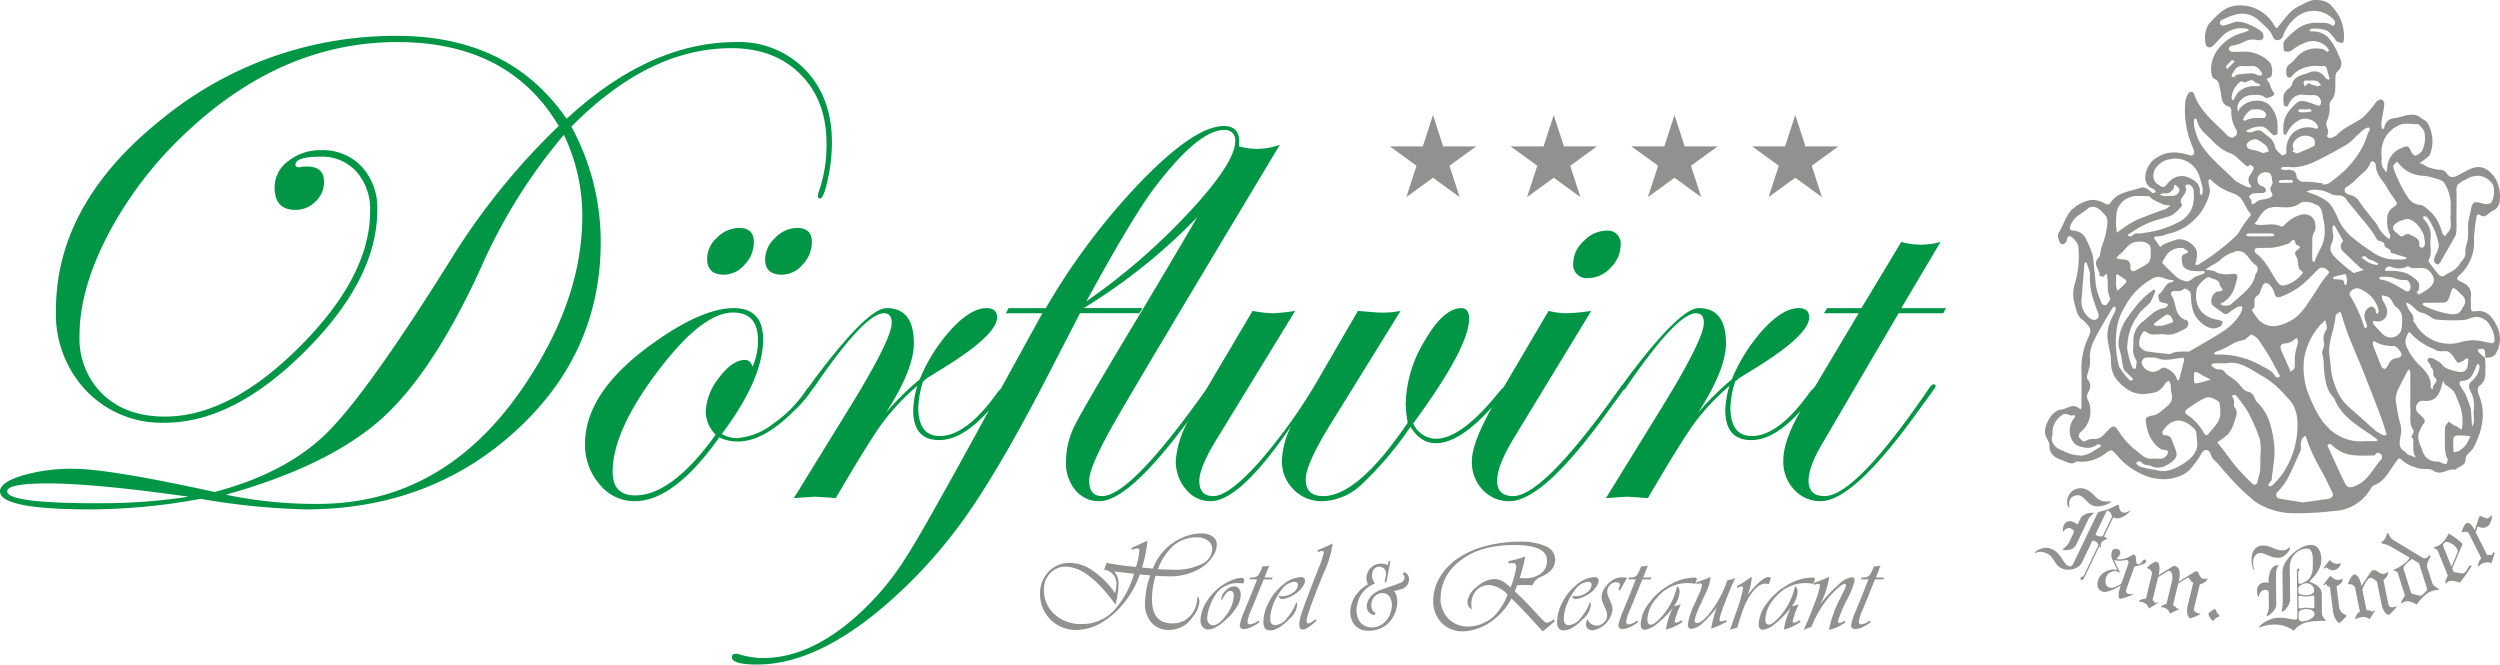<svg xmlns="http://www.w3.org/2000/svg" xmlns:xlink="http://www.w3.org/1999/xlink" width="403.089" height="107.154" viewBox="0 0 403.089 107.154">
  <defs>
    <clipPath id="clip-path">
      <rect id="Rechteck_1" data-name="Rechteck 1" width="107.154" height="403.089" fill="none"/>
    </clipPath>
  </defs>
  <g id="Gruppe_3" data-name="Gruppe 3" transform="translate(362.089 -222) rotate(90)">
    <g id="Gruppe_1" data-name="Gruppe 1" transform="translate(222 -41)" clip-path="url(#clip-path)">
      <path id="Pfad_1" data-name="Pfad 1" d="M23.237,441.733q-12.651-12.484-12.655-25.792,0-6.934,4.208-11.138T25.914,400.6a22.266,22.266,0,0,1,7.855,1.262,2.192,2.192,0,0,0,.711.112.291.291,0,0,0,.328-.334c0-.4-1.031-.822-3.1-1.262a28.3,28.3,0,0,0-5.9-.659q-7.255,0-11.73,4.289A14.824,14.824,0,0,0,9.6,415.224q0,13.86,12.37,27.277Q8.608,451.694,8.6,469.782A59.36,59.36,0,0,0,22.162,507.95q13.556,16.889,30.66,16.884a17.942,17.942,0,0,0,13.064-4.947,16.81,16.81,0,0,0,5.087-12.6q0-11.108-11.6-22.688T36.655,473.025a9.771,9.771,0,0,0-6.957,2.5,8.53,8.53,0,0,0-2.668,6.522,8.292,8.292,0,0,0,1.757,5.334,5.272,5.272,0,0,0,4.237,2.2q3.628,0,3.63-3.355a4.485,4.485,0,0,0-1.346-3.242,4.3,4.3,0,0,0-3.165-1.375q-2.475,0-2.474,2.7v.77a1.208,1.208,0,0,1,.111.546c0,.408-.131.6-.388.6q-1.319,0-1.315-4.069a7.437,7.437,0,0,1,2.416-5.775,9.145,9.145,0,0,1,6.379-2.2q10.456,0,21.783,11.3t11.326,21.806q0,6.215-3.571,9.981a12.5,12.5,0,0,1-9.519,3.767q-7.477,0-16.39-4.671a61.866,61.866,0,0,1-16.279-12.489Q9.593,488.368,9.6,469.782q0-17.985,13.528-26.014a109.969,109.969,0,0,0,21.941,17.654q21.229,13.31,27.558,19.745,6.49,6.6,9.51,18.094Q78.4,516.309,78.4,522.032a28.122,28.122,0,0,0,1.1,8.276c.735,2.362,1.578,3.549,2.531,3.549q2.912,0,2.914-14.521a99.116,99.116,0,0,0-1.7-17.819,114.71,114.71,0,0,0,1.7-16.882q0-19.966-12.541-33.8T41.825,437a38.713,38.713,0,0,0-18.587,4.731m60.714,76.557q0,14.414-1.922,14.41-1.265,0-1.27-6.6,0-7.478,2.144-22.657a95.326,95.326,0,0,1,1.047,14.845m.111-35.709a71.219,71.219,0,0,1-1.485,14.866q-4.618-16.555-12.261-25.133-7.482-8.307-24.48-16.062A87.551,87.551,0,0,1,24.553,442.94a30.019,30.019,0,0,1,13.2-2.965q12.707,0,25.905,8.475,20.4,13.047,20.4,34.13" transform="translate(-2.814 -130.768)" fill="#009645" fill-rule="evenodd"/>
      <path id="Pfad_2" data-name="Pfad 2" d="M60.383,140.4v-7.208l-.828-.439v7.208l-10.67-6.326a12.31,12.31,0,0,1,.439,3.188,12.141,12.141,0,0,1-.439,3.138l10.67,6.432v5.5l.828.553v-5.61l11.916,7.1c.194.207.435.445.76.741q7.125,5.069,7.119,9.366,0,3.471-4.617,3.47a14.885,14.885,0,0,1-4.18-.77l-.553-.657q-1.482-2.418-2.251-3.63-4.893-7.647-7.537-7.644c-.986,0-1.484.566-1.484,1.7q0,2.478,3.3,5.581a27.589,27.589,0,0,0,8.193,5.2,44.078,44.078,0,0,0,5.387,5.445q-6.977-4.507-11.214-4.509-5.674,0-5.667,4.4,0,3.035,11.3,11.516l1.083.779a1.1,1.1,0,0,0,.462.377Q89.856,197.638,89.86,202.54q0,2.593-2.477,2.59-2.418,0-6.874-2.7L60,189.95a32.049,32.049,0,0,1,.388,4.178,13.108,13.108,0,0,1-.388,2.7l12.271,7.226a9.881,9.881,0,0,0,.9.833q7.449,6.013,7.451,10.141a4.112,4.112,0,0,1-2.475,3.635q-12.265-9.018-16.888-9.019-1.7,0-1.7,1.266,0,2.859,5.279,5.91a20.323,20.323,0,0,0,10.175,3.053,21.27,21.27,0,0,0,3.025-.328q11.828,8.03,11.825,13.635,0,2.812-2.695,2.808-2.368,0-8.579-3.795L60,220.693a14.672,14.672,0,0,1,.275,3.136c0,.512-.092,1.762-.275,3.741l10.616,6.158a85.908,85.908,0,0,1,13.75,9.762q5.5,4.925,5.5,7.4,0,2.257-2.477,2.255c-1.463,0-3.8-.992-6.985-2.971L60,237.687a32.411,32.411,0,0,1,.388,3.63A21.184,21.184,0,0,1,60,244.56l12.717,7.516q17.135,12.15,17.148,16.74,0,2.089-2.477,2.091-2.194,0-8.967-3.825-6.756-3.819-45.205-26.923a10.866,10.866,0,0,1,.659,3.852,11.273,11.273,0,0,1-.407,2.757c-.229-.023-.467-.061-.691-.061q-2.585,0-2.585,2.473,0,4.626,8.717,13.148A107.287,107.287,0,0,0,59.555,277.9v6l.828.435v-5.881l12.183,6.7c.143.14.3.294.494.466q7.125,5.069,7.119,9.366,0,3.471-4.617,3.472a15.032,15.032,0,0,1-4.18-.77l-.553-.659q-1.482-2.418-2.251-3.63-4.893-7.647-7.537-7.644c-.986,0-1.484.568-1.484,1.7q0,2.478,3.3,5.581a27.589,27.589,0,0,0,8.193,5.2,44.224,44.224,0,0,0,5.387,5.447q-6.977-4.51-11.214-4.513-5.674,0-5.667,4.405,0,3.035,11.3,11.516l1.379.992c.009.007.026.009.036.016a4,4,0,0,0,.4.37,19.957,19.957,0,0,1,5.539,5.407,10.631,10.631,0,0,1,2.3,5.78,4.725,4.725,0,0,1-.659,2.477q-8.907-6.656-15.232-6.655-5.062,0-5.063,4.729,0,5.063,5.554,12.872,7.863,11.108,16.333,11.109a9.672,9.672,0,0,0,6.52-2.339,7.184,7.184,0,0,0,2.72-5.645q0-6.382-10.284-13.649a6.69,6.69,0,0,0,.662-3.025q0-4.073-4.826-8.917a18.984,18.984,0,0,0-3.567-3.059,2.58,2.58,0,0,0-.437-.354q-11.848-8.1-11.848-11.191c0-.844.512-1.269,1.539-1.269q2.636,0,13.639,6.768l14.628,9.017c-.145-2.086-.223-3.2-.223-3.355,0-.329.078-1.465.223-3.406q-9.127-5.337-12.1-7.509a37.277,37.277,0,0,1-6-5.639,15.192,15.192,0,0,0,3.909.663q4.836,0,4.834-4.192,0-3.687-4.632-7.876l-.172-.154q19.353,10.55,23.725,13.394a43.623,43.623,0,0,1,9.569,8.09q6.652,7.534,6.656,14.961a13.311,13.311,0,0,1-.58,3.743,1.521,1.521,0,0,0-.108.663c0,.4.18.6.548.6.791,0,1.186-1.361,1.186-4.071q0-9.135-8.8-19.755a78.747,78.747,0,0,0-14.657-13.586q-8.227-5.889-24.45-14.2l-8.74-4.511v-9.571l-.828-.494v9.46a92.49,92.49,0,0,0-14.494-18.151c-.059-.058-.117-.1-.176-.16Q52.821,258.1,62.138,263.7q13.535,8.146,16.36,9.545a13.074,13.074,0,0,0,5.863,1.4,6.784,6.784,0,0,0,4.536-1.509,4.869,4.869,0,0,0,1.786-3.883q0-4.713-12.988-14.344a15.43,15.43,0,0,0,6.444,2.03,6.942,6.942,0,0,0,4.618-1.621,5.013,5.013,0,0,0,1.926-3.989q0-4.726-12.1-12.978a13.859,13.859,0,0,0,5.552,1.481,6.358,6.358,0,0,0,4.649-1.869,6.281,6.281,0,0,0,1.9-4.676,9.62,9.62,0,0,0-2.613-6.215,56.181,56.181,0,0,0-9.375-7.973q2.64-1.653,2.64-4.075,0-3.587-5.018-8.32c-.278-.269-.538-.517-.789-.756,3.843,2.156,6.76,3.253,8.723,3.253a6.441,6.441,0,0,0,4.594-1.738,5.7,5.7,0,0,0,1.838-4.322q0-5.445-14.375-15.8l-3.249-2.368c-.081-.056-.124-.083-.194-.131a2.044,2.044,0,0,0-.634-.585q-11.848-8.1-11.848-11.191c0-.842.512-1.269,1.539-1.269q2.636,0,13.639,6.768l14.628,9.017c-.145-2.086-.223-3.2-.223-3.353,0-.328.078-1.467.223-3.409q-9.127-5.335-12.1-7.506a37.11,37.11,0,0,1-6-5.64,15.12,15.12,0,0,0,3.909.665q4.836,0,4.834-4.188,0-3.695-4.632-7.881c-.029-.025-.05-.045-.077-.07,3.187,1.849,5.869,2.786,8.01,2.786a6.616,6.616,0,0,0,4.676-1.733,5.662,5.662,0,0,0,1.868-4.322q0-5.235-14.375-15.582l-3.249-2.366a6.066,6.066,0,0,0-.882-.553.29.29,0,0,0-.328.33c0,.184.185.406.548.663Q89.856,147.315,89.86,152.33q0,2.586-2.477,2.585-2.251,0-6.048-2.251ZM70.775,330.583a9.341,9.341,0,0,0,5.555,2.144,5.389,5.389,0,0,0,3.631-1.6q9.788,7.042,9.788,12.983,0,3.629-3.8,3.63-6.54,0-16.114-7.206t-9.57-12.209q0-4.016,4.454-4.018a10.226,10.226,0,0,1,4.292.881q-1.1.334-1.1,1.21,0,2.033,2.862,4.182m-26.619-75.73a102.115,102.115,0,0,1,14.3,16.5q-13.2-7.2-18.04-10.78-9.572-7.211-9.571-11.391a1.6,1.6,0,0,1,1.815-1.815q3.463,0,11.5,7.484" transform="translate(-9.875 -43.429)" fill="#009645" fill-rule="evenodd"/>
      <path id="Pfad_3" data-name="Pfad 3" d="M56.222,410.45a4.786,4.786,0,0,0,3.46,1.621q2.475,0,2.478-2.7a4.458,4.458,0,0,0-1.624-3.353,5.272,5.272,0,0,0-3.658-1.486c-1.5,0-2.257.79-2.257,2.366a4.977,4.977,0,0,0,1.6,3.549" transform="translate(-17.87 -132.345)" fill="#009645" fill-rule="evenodd"/>
      <path id="Pfad_4" data-name="Pfad 4" d="M56.162,424.345a4.618,4.618,0,0,0,3.413,1.621c1.723,0,2.585-.894,2.585-2.691a4.475,4.475,0,0,0-1.621-3.359,5.3,5.3,0,0,0-3.66-1.481q-2.252,0-2.255,2.362a5.065,5.065,0,0,0,1.539,3.547" transform="translate(-17.87 -136.892)" fill="#009645" fill-rule="evenodd"/>
      <path id="Pfad_5" data-name="Pfad 5" d="M62.921,215.9a4.875,4.875,0,0,0-1.675-3.549,5.131,5.131,0,0,0-3.6-1.621,2.092,2.092,0,0,0-2.368,2.362,5.092,5.092,0,0,0,1.68,3.578,4.907,4.907,0,0,0,3.488,1.7,2.186,2.186,0,0,0,2.474-2.474" transform="translate(-18.085 -68.942)" fill="#009645" fill-rule="evenodd"/>
      <path id="Pfad_6" data-name="Pfad 6" d="M27.56,165.494l5.057-1.644v-5.315l3.124,4.3,5.058-1.644-3.126,4.3,3.126,4.3-5.058-1.644-3.124,4.3v-5.315Z" transform="translate(-9.016 -51.865)" fill="#919190" fill-rule="evenodd"/>
      <path id="Pfad_7" data-name="Pfad 7" d="M27.56,194.433l5.057-1.644v-5.315l3.124,4.3,5.058-1.644-3.126,4.3,3.126,4.3-5.058-1.644-3.124,4.3v-5.315Z" transform="translate(-9.016 -61.333)" fill="#919190" fill-rule="evenodd"/>
      <path id="Pfad_8" data-name="Pfad 8" d="M27.56,223.372l5.057-1.644v-5.315l3.124,4.3,5.058-1.644-3.126,4.3,3.126,4.3-5.058-1.644-3.124,4.3v-5.317Z" transform="translate(-9.016 -70.8)" fill="#919190" fill-rule="evenodd"/>
      <path id="Pfad_9" data-name="Pfad 9" d="M27.56,252.31l5.057-1.642v-5.317l3.124,4.3,5.058-1.644-3.126,4.3,3.126,4.3-5.058-1.644-3.124,4.3v-5.315Z" transform="translate(-9.016 -80.267)" fill="#919190" fill-rule="evenodd"/>
      <path id="Pfad_10" data-name="Pfad 10" d="M137.983,262.843a1,1,0,0,0-.751-.684.663.663,0,0,0-.4.044.575.575,0,0,0-.284.264l-.3-.225a1.142,1.142,0,0,1,.514-.665,1.165,1.165,0,0,1,.842-.135,1.656,1.656,0,0,1,1.3,1,7.417,7.417,0,0,1,.372,1.437,1.823,1.823,0,0,1,1.027-.493,3.909,3.909,0,0,1,1.494.011,4.8,4.8,0,0,1,2.836,1.557,4.386,4.386,0,0,1,1.05,2.967,2.789,2.789,0,0,1-1.083,2.4,3.449,3.449,0,0,1-2.8.474,4.814,4.814,0,0,1-2.048-.947,5.736,5.736,0,0,1-1.553-1.821,1.9,1.9,0,0,1-1.371.232,2.4,2.4,0,0,1-1.407-.8,2.205,2.205,0,0,1-.547-1.488,3.1,3.1,0,0,1,.219-1.126l-.634-.12v-.295l3.4.647v.295l-1.087-.207a1.164,1.164,0,0,0-1.086.262,1.051,1.051,0,0,0-.328.809,1.035,1.035,0,0,0,.287.726,1.343,1.343,0,0,0,.755.4,1.814,1.814,0,0,0,.813-.022,3.221,3.221,0,0,0,.885-.424,4.4,4.4,0,0,0,1.3,1.9,4.485,4.485,0,0,0,2.089.969,3.453,3.453,0,0,0,2.65-.367,2.317,2.317,0,0,0,1.009-2.063,2.808,2.808,0,0,0-.813-1.963,3.675,3.675,0,0,0-2.066-1.112,2.819,2.819,0,0,0-1.906.181,1.371,1.371,0,0,0-.74,1.3,1.618,1.618,0,0,0,.43,1.1,2.007,2.007,0,0,0,2.093.552,1.294,1.294,0,0,0,.685-.577l.35.175a1.579,1.579,0,0,1-.634,1,1.46,1.46,0,0,1-1.13.194,2.679,2.679,0,0,1-1.407-.758,4.084,4.084,0,0,1-.955-1.587q-.927-2.636-1.072-3.013" transform="translate(-43.99 -85.523)" fill="#919190" fill-rule="evenodd"/>
      <path id="Pfad_11" data-name="Pfad 11" d="M134.338,320.829l-.384,3.2a3,3,0,0,1,2.074-.694,14.491,14.491,0,0,1,3.267.5q-6.11,4.419-6.11,8.02a3.323,3.323,0,0,0,1.052,2.5,3.611,3.611,0,0,0,2.6,1.009,5.233,5.233,0,0,0,4.022-1.7,6.17,6.17,0,0,0,1.573-4.357,7.009,7.009,0,0,0-1.973-5.028,14.854,14.854,0,0,0-6.12-3.442m-.769-3.847q.091-.881.092-2.214a9.557,9.557,0,0,0-1.042-5.122,2.71,2.71,0,0,0-2.276-1.417,1.638,1.638,0,0,0-1.366.694,2.92,2.92,0,0,0-.525,1.811,5.777,5.777,0,0,0,1.365,3.771,9.7,9.7,0,0,0,3.6,2.411Zm1.093.375a13.25,13.25,0,0,0,3.743.581q3.925,0,3.925-3.273a3.77,3.77,0,0,0-1.224-2.908,4.506,4.506,0,0,0-3.177-1.126,1.355,1.355,0,0,1,.88-.357,4.706,4.706,0,0,1,2.56,1.154,4.464,4.464,0,0,1,2.013,3.705,3.689,3.689,0,0,1-1.159,2.885,4.587,4.587,0,0,1-3.191,1.046,14.3,14.3,0,0,1-4.441-.844l-.152,1.688a14.5,14.5,0,0,1,3.925,2.036,13.877,13.877,0,0,1,3.722,3.907,8.2,8.2,0,0,1,1.3,4.311,5.727,5.727,0,0,1-5.8,5.816,4.968,4.968,0,0,1-3.6-1.37,4.632,4.632,0,0,1-1.416-3.48,6.721,6.721,0,0,1,1.32-3.729,13.509,13.509,0,0,1,3.566-3.513,4.819,4.819,0,0,0-1.285-.2,2.231,2.231,0,0,0-2.5,1.98,5.864,5.864,0,0,0-.546-.216l-.405-.141-.151-.047a40.519,40.519,0,0,0,.637-4.606l.01-.141a10.317,10.317,0,0,0-2.61-.534q-.374,0-.374.281a2.336,2.336,0,0,0,.263.882l-.324.112c-.088-.2-.142-.319-.162-.357l-.435-.976q-.243-.553-.577-1.266l.172.019a21.788,21.788,0,0,1,4.158.863l.162-1.726a9.794,9.794,0,0,1-3.035-1.942,8.87,8.87,0,0,1-1.918-2.772,7.577,7.577,0,0,1-.713-3.091,3.1,3.1,0,0,1,.491-1.838,1.542,1.542,0,0,1,1.32-.685,3.474,3.474,0,0,1,1.785.581,6.239,6.239,0,0,1,1.7,1.558,9.378,9.378,0,0,1,1.608,5.835q0,.985-.071,1.895" transform="translate(-41.818 -100.596)" fill="#919190" fill-rule="evenodd"/>
      <path id="Pfad_12" data-name="Pfad 12" d="M139.374,301.058q-.05.5-.051.826a4.23,4.23,0,0,0,2.043,3.781,8.6,8.6,0,0,0,1.856.872,5.657,5.657,0,0,0,1.755.357,1.224,1.224,0,0,0,.815-.267.85.85,0,0,0,.318-.68q0-.976-1.689-2.158a5.544,5.544,0,0,0-3.1-1.182.892.892,0,0,0-.531.155.449.449,0,0,0-.218.371q0,.751,1.619,1.435a1.58,1.58,0,0,1-.354.047,1.91,1.91,0,0,1-1.315-.723,2.066,2.066,0,0,1-.688-1.369.905.905,0,0,1,.379-.732,1.45,1.45,0,0,1,.927-.3q1.83,0,3.884,2.167,1.781,1.857,1.781,3.086a1.112,1.112,0,0,1-.415.886,1.553,1.553,0,0,1-1.042.352,5.706,5.706,0,0,1-2.9-.9,8.881,8.881,0,0,1-2.6-2.36,7.944,7.944,0,0,1-.982-1.759,4.473,4.473,0,0,1-.384-1.618q0-.413.394-.412a1.728,1.728,0,0,1,.5.122" transform="translate(-45.305 -98.452)" fill="#919190" fill-rule="evenodd"/>
      <path id="Pfad_13" data-name="Pfad 13" d="M137.458,294.09l.3.122v1.323l.172.075q.4.178,2.367.966.8.319,2.206.9a7.922,7.922,0,0,0,2.074.685q.435,0,.435-.413a2.641,2.641,0,0,0-.627-1.36l.263-.15a5.587,5.587,0,0,1,.789,1.285,3.073,3.073,0,0,1,.324,1.191q0,.7-.6.7a10.534,10.534,0,0,1-2.387-.788l-2.4-.976q-2.034-.817-2.387-.947l-.233-.094v1.229l-.3-.131v-.122a1.57,1.57,0,0,0-.274-1.083,5.307,5.307,0,0,0-1.537-.755q.01-.141.01-.188a3.327,3.327,0,0,0-.122-.892q.294.1.962.366l.728.281.233.094Z" transform="translate(-44.341 -96.212)" fill="#919190" fill-rule="evenodd"/>
      <path id="Pfad_14" data-name="Pfad 14" d="M142.294,287.75a1.222,1.222,0,0,1,.505-.131,3.487,3.487,0,0,1,2.235,1.247q1.852,1.82,1.852,3.1,0,1.1-1.346,1.1a6.974,6.974,0,0,1-3.187-.859A8.423,8.423,0,0,1,139.6,290a4.892,4.892,0,0,1-1.315-2.908q0-.741.587-.741a1.782,1.782,0,0,1,.925.356,4.336,4.336,0,0,1,.976.892,5.685,5.685,0,0,1,.728,1.262,3.251,3.251,0,0,1,.334,1.177q0,.441-.525.61a4.362,4.362,0,0,0,.061-.628,2.859,2.859,0,0,0-.582-1.731,1.6,1.6,0,0,0-1.259-.793q-.486,0-.486.581a2.921,2.921,0,0,0,1.376,2.13,8.578,8.578,0,0,0,2.265,1.266,6.536,6.536,0,0,0,2.307.5q1.043,0,1.042-.807a2.617,2.617,0,0,0-1.047-1.834,8.429,8.429,0,0,0-2.7-1.581" transform="translate(-45.241 -93.681)" fill="#919190" fill-rule="evenodd"/>
      <path id="Pfad_15" data-name="Pfad 15" d="M130.23,279.73a17.214,17.214,0,0,1,4.946,1.52q6.464,2.635,7.507,2.683.455.019.434-.338a2.222,2.222,0,0,0-.6-.966l-.092-.112.264-.178q1.425,1.51,1.426,2.214,0,.563-.85.563a6.387,6.387,0,0,1-1.842-.39q-1.182-.39-4.987-1.862l-2.306-.892a12.874,12.874,0,0,0-2.418-.807c-.182,0-.273.1-.273.291a2.227,2.227,0,0,0,.133.5c.013.032.03.078.05.141l-.294.094-.06-.141q-.668-1.623-1.042-2.317" transform="translate(-42.605 -91.514)" fill="#919190" fill-rule="evenodd"/>
      <path id="Pfad_16" data-name="Pfad 16" d="M132.964,233.983a24.112,24.112,0,0,0-.769-2.767l.182.047q1.891.422,3.288.873.03-.535.03-.76a4.233,4.233,0,0,0-.758-2.668,2.512,2.512,0,0,0-2.095-.971q-2.5,0-2.5,5.253,0,5.863,2.832,9.1a7.411,7.411,0,0,0,5.706,2.8,4.557,4.557,0,0,0,3.323-1.248,4.331,4.331,0,0,0,1.28-3.245,5.808,5.808,0,0,0-.466-2.2,6.28,6.28,0,0,0-1.234-1.956,10.184,10.184,0,0,0-3.44-2.157,4.488,4.488,0,0,0-1.537,2.983,2.678,2.678,0,0,0,.87,2.054,3.142,3.142,0,0,0,2.226.807,4.439,4.439,0,0,0,.819-.094,1.329,1.329,0,0,1-1.2.723,3.446,3.446,0,0,1-2.413-1.5,4.465,4.465,0,0,1-1.279-2.81,3.021,3.021,0,0,1,.748-1.914l.486-.591.1-.141a15.992,15.992,0,0,0-1.871-.619,6.87,6.87,0,0,0-1.477-.291q-.577,0-.577.628a3.1,3.1,0,0,0,.081.582Zm3.864-1.435,1,.375q1.063-1.192,2.681-2.693l.86-.8q1.011-.947,1.259-1.224a.782.782,0,0,0,.248-.474,1.97,1.97,0,0,0-.556-1.032l.293-.234q.981,1.088,1.659,1.96l-.365.328q-3.419,3.106-4.957,4.709a9.992,9.992,0,0,1,3.349,2.777,8.264,8.264,0,0,1,1.963,4.991,4.665,4.665,0,0,1-1.381,3.495,4.907,4.907,0,0,1-3.576,1.346,7.305,7.305,0,0,1-3.769-1.06A9.825,9.825,0,0,1,132.418,242a14.471,14.471,0,0,1-1.917-4.414,20.887,20.887,0,0,1-.693-5.4,9.825,9.825,0,0,1,.743-4.277,2.317,2.317,0,0,1,2.13-1.492q1.841,0,2.782,2.261a2.232,2.232,0,0,0,1.366,1.379q-.04.648-.04,1.389,0,.581.04,1.1" transform="translate(-42.467 -74.075)" fill="#919190" fill-rule="evenodd"/>
      <path id="Pfad_17" data-name="Pfad 17" d="M142.294,217.376a1.222,1.222,0,0,1,.505-.131,3.487,3.487,0,0,1,2.235,1.247q1.852,1.82,1.852,3.1,0,1.1-1.346,1.1a6.981,6.981,0,0,1-3.187-.858,8.433,8.433,0,0,1-2.751-2.2,4.892,4.892,0,0,1-1.315-2.908q0-.741.587-.741a1.782,1.782,0,0,1,.925.356,4.337,4.337,0,0,1,.976.892,5.685,5.685,0,0,1,.728,1.262,3.251,3.251,0,0,1,.334,1.177q0,.441-.525.61a4.362,4.362,0,0,0,.061-.628,2.859,2.859,0,0,0-.582-1.731,1.6,1.6,0,0,0-1.259-.793q-.486,0-.486.581a2.921,2.921,0,0,0,1.376,2.13,8.578,8.578,0,0,0,2.265,1.266,6.536,6.536,0,0,0,2.307.5q1.043,0,1.042-.807a2.617,2.617,0,0,0-1.047-1.834,8.429,8.429,0,0,0-2.7-1.581" transform="translate(-45.241 -70.658)" fill="#919190" fill-rule="evenodd"/>
      <path id="Pfad_18" data-name="Pfad 18" d="M138.414,209.189l.192.1.828.46q.446.243.892.515l.161.1-.171.234c-.075-.031-.129-.053-.162-.065a1.8,1.8,0,0,0-.618-.2q-.384,0-.384.628a1.336,1.336,0,0,0,.461,1,1.511,1.511,0,0,0,1.067.431,2.037,2.037,0,0,0,.768-.188l1.042-.45a2.9,2.9,0,0,1,1.154-.225A3.91,3.91,0,0,1,146.9,214.7a1.192,1.192,0,0,1-.258.788.824.824,0,0,1-.663.31,2.02,2.02,0,0,1-.92-.225,1.579,1.579,0,0,0,.567-2.655,1.579,1.579,0,0,0-1.173-.525,2.161,2.161,0,0,0-.809.188l-1.306.554a2.189,2.189,0,0,1-.848.159,3.1,3.1,0,0,1-1.883-.863,3.664,3.664,0,0,1-.966-1.159,3.329,3.329,0,0,1-.279-1.449,3.842,3.842,0,0,1,.051-.638" transform="translate(-45.266 -68.437)" fill="#919190" fill-rule="evenodd"/>
      <path id="Pfad_19" data-name="Pfad 19" d="M137.458,203.347l.3.122v1.323l.172.075q.4.178,2.367.966.8.319,2.206.9a7.922,7.922,0,0,0,2.074.685q.435,0,.435-.413a2.641,2.641,0,0,0-.627-1.36l.263-.15a5.587,5.587,0,0,1,.789,1.285,3.07,3.07,0,0,1,.324,1.191q0,.7-.6.7a10.533,10.533,0,0,1-2.387-.788l-2.4-.976q-2.034-.817-2.387-.947l-.233-.094V207.1l-.3-.131v-.122a1.57,1.57,0,0,0-.274-1.083,5.307,5.307,0,0,0-1.537-.755q.01-.141.01-.188a3.328,3.328,0,0,0-.122-.892q.294.1.962.366l.728.281.233.094Z" transform="translate(-44.341 -66.525)" fill="#919190" fill-rule="evenodd"/>
      <path id="Pfad_20" data-name="Pfad 20" d="M145.262,194.93l.262-.169a7.167,7.167,0,0,1,1.254,2.692,12.269,12.269,0,0,1-3.52-1.116,15.19,15.19,0,0,1,2.549,2.491,3.779,3.779,0,0,1,1.011,2.031q0,.657-.9.657a5.806,5.806,0,0,1-3.3-1.266,10.419,10.419,0,0,1-2.918-3.18,8.249,8.249,0,0,1-1.3-4.3q0-.3.242-.3a2.265,2.265,0,0,1,.769.281,6.646,6.646,0,0,0-.122,1.239,6.3,6.3,0,0,0,2.4,4.925,5.383,5.383,0,0,0,3.49,1.52q.809,0,.809-.554,0-.468-.875-1.35a10.744,10.744,0,0,0-5.346-2.88,1.07,1.07,0,0,1,.97-.4,4.038,4.038,0,0,1,2.256.919,4.606,4.606,0,0,0-.283-1.116l.172.075a12.708,12.708,0,0,0,2.518.891q.294,0,.273-.253a2.412,2.412,0,0,0-.4-.835" transform="translate(-45.276 -62.968)" fill="#919190" fill-rule="evenodd"/>
      <path id="Pfad_21" data-name="Pfad 21" d="M138.415,183.257q1.354.657,3.814,1.595a17.713,17.713,0,0,0,2.862.957c.209.007.314-.1.314-.319a2.158,2.158,0,0,0-.2-.741l.273-.122a22.867,22.867,0,0,1,1.033,2.261l.1.253a17.559,17.559,0,0,1-3.52-.938,15.683,15.683,0,0,1,2.584,2.294,3.081,3.081,0,0,1,.936,1.787q0,.619-.7.619a11.522,11.522,0,0,1-3.45-1.154l-1.7-.751a3.864,3.864,0,0,0-1.133-.365c-.223-.013-.333.094-.333.319a2.072,2.072,0,0,0,.12.526l-.3.075-.05-.15a18.665,18.665,0,0,0-.82-2.186,7.7,7.7,0,0,1,2.661.835l1.8.816a10.08,10.08,0,0,0,2.538.938c.29,0,.436-.118.436-.356q0-.91-2.049-2.411a17.841,17.841,0,0,0-4.517-2.393l-.323-.122a4.563,4.563,0,0,0-.374-1.266" transform="translate(-45.226 -59.953)" fill="#919190" fill-rule="evenodd"/>
      <path id="Pfad_22" data-name="Pfad 22" d="M138.375,174.711l1.021.338a2.881,2.881,0,0,0-.08.628q0,1.088,1.8,2.327a10.448,10.448,0,0,0,1.872,1q1.011.418,3.086,1.037l.344.1a9.775,9.775,0,0,0,.344,1.163l-.3-.1-2.366-.826a22.57,22.57,0,0,0-4.027-1.173q-.313,0-.313.254a1.9,1.9,0,0,0,.273.628l-.314.122a14.332,14.332,0,0,0-1.528-2.354,1.634,1.634,0,0,1,.334-.038,9.112,9.112,0,0,1,2.6.647l-.283-.225q-2.589-2.186-2.59-3.1a.9.9,0,0,1,.132-.431" transform="translate(-45.207 -57.157)" fill="#919190" fill-rule="evenodd"/>
      <path id="Pfad_23" data-name="Pfad 23" d="M145.262,166.656l.262-.169a7.166,7.166,0,0,1,1.254,2.692,12.269,12.269,0,0,1-3.52-1.116,15.189,15.189,0,0,1,2.549,2.491,3.779,3.779,0,0,1,1.011,2.031q0,.657-.9.657a5.806,5.806,0,0,1-3.3-1.266,10.419,10.419,0,0,1-2.918-3.18,8.251,8.251,0,0,1-1.3-4.3q0-.3.242-.3a2.264,2.264,0,0,1,.769.281,6.646,6.646,0,0,0-.122,1.239,6.3,6.3,0,0,0,2.4,4.925,5.383,5.383,0,0,0,3.49,1.52q.809,0,.809-.554,0-.468-.875-1.35a10.744,10.744,0,0,0-5.346-2.88,1.07,1.07,0,0,1,.97-.4,4.038,4.038,0,0,1,2.256.919,4.606,4.606,0,0,0-.283-1.116l.172.075a12.707,12.707,0,0,0,2.518.891q.294,0,.273-.253a2.406,2.406,0,0,0-.4-.835" transform="translate(-45.276 -53.718)" fill="#919190" fill-rule="evenodd"/>
      <path id="Pfad_24" data-name="Pfad 24" d="M145.293,156.28l.273-.15a6.672,6.672,0,0,1,1.214,2.664,18.493,18.493,0,0,1-5.068-1.819l-1.255-.61a2.82,2.82,0,0,0-.829-.31c-.182,0-.273.069-.273.207q0,.291.708,1.1a14.111,14.111,0,0,0,1.639,1.581,17.162,17.162,0,0,0,4.612,2.673,7.809,7.809,0,0,0,.486,1.247q-1.9-.863-4.274-1.74a14.574,14.574,0,0,0-2.807-.877q-.364,0-.364.273a2.692,2.692,0,0,0,.151.61q.01.037.03.1l-.324.057a17.462,17.462,0,0,0-.91-2.373l-.061-.122a1.58,1.58,0,0,1,.182-.018A13.6,13.6,0,0,1,142.258,160l.3.131-.192-.159a22.09,22.09,0,0,1-2.979-2.837,3.755,3.755,0,0,1-1.087-2.031q0-.459.506-.46a12.671,12.671,0,0,1,3.105,1.229,19.638,19.638,0,0,0,3.46,1.472q.294,0,.293-.253a1.538,1.538,0,0,0-.334-.769Z" transform="translate(-45.226 -50.593)" fill="#919190" fill-rule="evenodd"/>
      <path id="Pfad_25" data-name="Pfad 25" d="M137.458,147.593l.3.122v1.323l.172.075q.4.178,2.367.966.8.319,2.206.9a7.922,7.922,0,0,0,2.074.685q.435,0,.435-.413a2.641,2.641,0,0,0-.627-1.36l.263-.15a5.587,5.587,0,0,1,.789,1.285,3.07,3.07,0,0,1,.324,1.191q0,.7-.6.7a10.533,10.533,0,0,1-2.387-.788l-2.4-.976q-2.034-.817-2.387-.947l-.233-.094v1.229l-.3-.131v-.122a1.57,1.57,0,0,0-.274-1.083,5.307,5.307,0,0,0-1.537-.755q.01-.141.01-.188a3.328,3.328,0,0,0-.122-.892q.294.1.962.366l.728.281.233.094Z" transform="translate(-44.341 -48.285)" fill="#919190" fill-rule="evenodd"/>
      <path id="Pfad_26" data-name="Pfad 26" d="M127.509,101.247a2.732,2.732,0,0,1,.572.361,3.141,3.141,0,0,1,.377.373c.1.116.172.213.233.291s.1.11.118.1.05-.092.074-.278a2.168,2.168,0,0,0-.015-.628,2.314,2.314,0,0,0-.238-.72,1.317,1.317,0,0,0-.622-.574l-4.018-1.929a1.993,1.993,0,0,1-.459-.294,3.9,3.9,0,0,1-.33-.321c-.092-.1-.16-.182-.207-.244s-.078-.08-.085-.059l-.015-.007a.984.984,0,0,0-.026.373,3.122,3.122,0,0,0,.108.633,2.682,2.682,0,0,0,.287.662,1.132,1.132,0,0,0,.483.462l1.042.5a2.264,2.264,0,0,0-.349.537,1.493,1.493,0,0,0-.181,1.006.907.907,0,0,0,.513.61,1.862,1.862,0,0,0,.787.215c.222,0,.341-.009.351-.034l-.009-.009.011,0c.007-.009-.036-.045-.118-.114a1.454,1.454,0,0,1-.257-.263,1.211,1.211,0,0,1-.192-.386.689.689,0,0,1,.067-.5c.136-.285.274-.438.4-.453a1.221,1.221,0,0,1,.581.162Z" transform="translate(-40.195 -31.836)" fill="#919190" fill-rule="evenodd"/>
      <path id="Pfad_27" data-name="Pfad 27" d="M119.959,100.088l.017-.009a.532.532,0,0,0,.2-.179c.007-.022-.022-.024-.1-.011s-.182.028-.315.04a2.293,2.293,0,0,1-.462-.013,1.7,1.7,0,0,1-.538-.164.859.859,0,0,1-.305-.259,1.616,1.616,0,0,1-.237-.417,1.523,1.523,0,0,1-.094-.5,1.131,1.131,0,0,1,.108-.5,1.935,1.935,0,0,1,.326-.479c.132-.145.274-.291.423-.429s.289-.278.419-.418a1.819,1.819,0,0,0,.315-.458,2.065,2.065,0,0,0,.2-1.053,4.055,4.055,0,0,0-.188-1.036,3.667,3.667,0,0,0-.34-.781,1.589,1.589,0,0,0-.17-.244c-.015-.018-.02-.017-.034-.028l-.028-.022-.022-.017c-.011,0-.019.074-.011.2s.007.291,0,.478-.02.382-.039.585a1.58,1.58,0,0,1-.143.533,2.186,2.186,0,0,1-.369.552c-.143.157-.3.315-.458.477s-.315.328-.474.507a2.949,2.949,0,0,0-.412.645,2.23,2.23,0,0,0-.233.9,2.27,2.27,0,0,0,.124.84,1.938,1.938,0,0,0,.427.7,2.339,2.339,0,0,0,1.387.712,2.087,2.087,0,0,0,.6-.009,1.251,1.251,0,0,0,.427-.149" transform="translate(-38.275 -30.46)" fill="#919190" fill-rule="evenodd"/>
      <path id="Pfad_28" data-name="Pfad 28" d="M127.793,93.468l.009-.011c.059-.054.073-.092.032-.11a.448.448,0,0,0-.225.015.909.909,0,0,1-.526-.125.8.8,0,0,1-.289-.235,1.9,1.9,0,0,1-.162-.277c-.037-.089-.073-.174-.1-.252a.24.24,0,0,0-.1-.142c-.022-.009-.075.048-.162.175a1.043,1.043,0,0,0-.16.338l-3.127-1.5a1.473,1.473,0,0,0,.117-1.009,2.76,2.76,0,0,0-.4-.9l-.013-.026a3.59,3.59,0,0,0-.537-.62c-.174-.155-.268-.215-.281-.184s.013.071.073.151l.005.009c.005.009,0,.009.009.02a1.776,1.776,0,0,1,.155.268,1.534,1.534,0,0,1,.11.39.806.806,0,0,1-.085.479.642.642,0,0,1-.3.322,1.494,1.494,0,0,1-.367.129,1.73,1.73,0,0,1-.326.043c-.1.007-.155.024-.17.056a.332.332,0,0,0,.041.259c.048.118.112.263.194.427s.164.341.257.524.168.361.24.536a3.571,3.571,0,0,1,.155.5q.065.271.123.509a2.672,2.672,0,0,0,.133.42.42.42,0,0,0,.172.223l.013.009,8.053,3.863a1.141,1.141,0,0,1,.483.365.518.518,0,0,1-.034.518,1.374,1.374,0,0,1-.488.546c-.223.147-.462.3-.721.47a7.914,7.914,0,0,0-.783.6,2.875,2.875,0,0,0-.667.92,2.147,2.147,0,0,0-.242,1.158,2.731,2.731,0,0,0,.242.926l.007.011,0,.015a2.013,2.013,0,0,0,.4.6c.145.14.222.194.239.161s0-.1-.055-.185l-.011-.03a1.506,1.506,0,0,1-.136-.339,1.762,1.762,0,0,1-.038-.6,2.733,2.733,0,0,1,.289-.9,1.8,1.8,0,0,1,.517-.658c.213-.16.429-.312.649-.457a7.9,7.9,0,0,0,.656-.468,1.872,1.872,0,0,0,.523-.678,2.46,2.46,0,0,0,.24-.934,2.979,2.979,0,0,0-.1-.976,2.558,2.558,0,0,0-.4-.852,1.8,1.8,0,0,0-.663-.569l-3.436-1.648c-.085-.039-.108-.114-.067-.221s.075-.19.108-.263a.95.95,0,0,1,.283-.376,1.034,1.034,0,0,1,.274-.155l4.971,2.382a.238.238,0,0,1,.121.106.586.586,0,0,1,.041.134.382.382,0,0,0,.048.136.3.3,0,0,0,.145.12c.009,0,.011-.011.02-.006l.007.006c.135.065.229.037.282-.075a.258.258,0,0,0-.011-.256.636.636,0,0,0-.289-.233l-5.114-2.451c.041-.032.087-.067.147-.116m-2.148.7-3.615-1.735c-.075-.037-.112-.087-.095-.151a.652.652,0,0,1,.054-.181.849.849,0,0,1,.229-.3.988.988,0,0,1,.272-.145,1.8,1.8,0,0,1,.235-.069.166.166,0,0,0,.118-.067l3.22,1.545c0,.1,0,.229.006.381a1.236,1.236,0,0,1-.138.519,1.2,1.2,0,0,1-.1.172c-.043.063-.1.073-.186.034" transform="translate(-39.572 -28.986)" fill="#919190" fill-rule="evenodd"/>
      <path id="Pfad_29" data-name="Pfad 29" d="M138.817,86.85c-.007,0-.013.021-.014.077s0,.125.007.211a2.8,2.8,0,0,1,0,.281.976.976,0,0,1-.055.28.546.546,0,0,1-.236.291.7.7,0,0,1-.546-.036l-3.59-1.269c-.084-.36-.159-.656-.233-.878a6.288,6.288,0,0,0-.244-.639c-.007-.013-.009-.022-.013-.03a.622.622,0,0,0-.317-.365c-.046-.019-.1,0-.179.037a.28.28,0,0,0-.142.14.256.256,0,0,0,.107.3l.009.005,0,.018c.11.088.229.181.347.285a1.76,1.76,0,0,1,.213.272.427.427,0,0,1,.015.373.276.276,0,0,1-.263.168c-.135.009-.291.02-.46.034a2.7,2.7,0,0,0-.484.084.446.446,0,0,0-.315.294c-.015.041.034.153.151.326a4.684,4.684,0,0,1,.344.654,4.134,4.134,0,0,1,.267.872,1.835,1.835,0,0,1-.073.947c-.084-.084-.159-.162-.229-.226s-.157-.136-.254-.209a1.13,1.13,0,0,0-.289-.155.64.64,0,0,0-.427-.009c-.011.006-.018,0-.026,0a.694.694,0,0,0-.334.449.665.665,0,0,0,.005.559.7.7,0,0,0,.4.316,1.581,1.581,0,0,0,.635.08,1.707,1.707,0,0,0,.651-.154l1.694-.809a2.084,2.084,0,0,0-.084.755,2.778,2.778,0,0,0,.207.9,2.818,2.818,0,0,0,.535.839,2.158,2.158,0,0,0,.908.587,2.465,2.465,0,0,0,.55.121,1.519,1.519,0,0,0,.556-.042,1.141,1.141,0,0,0,.471-.246,1.074,1.074,0,0,0,.32-.5,1.354,1.354,0,0,0-.009-.826,6.3,6.3,0,0,0-.332-.949,5.518,5.518,0,0,0-.41-.8q-.2-.338-.229-.382l.351.117a6.123,6.123,0,0,0,.686.17h.013l.009,0a3.2,3.2,0,0,0,.7.052.4.4,0,0,0,.4-.224,1.489,1.489,0,0,0-.082-.393c-.067-.231-.144-.477-.235-.733s-.179-.494-.263-.708a1.047,1.047,0,0,0-.157-.326c-.007,0-.007.024-.009.039Zm-2.763,4.378a1.268,1.268,0,0,1-.476-.3,1.709,1.709,0,0,1-.326-.442,1.444,1.444,0,0,1-.149-.5.983.983,0,0,1,.047-.466,1.236,1.236,0,0,1,.166-.341.2.2,0,0,0,.039-.095c.005-.019.031-.048.026-.062s-.075,0-.2.057l-1.745.833c-.046.02-.074.02-.095,0a.072.072,0,0,1-.007-.076,1.844,1.844,0,0,0,.1-.608,4.344,4.344,0,0,0-.032-.6c-.022-.188-.046-.352-.073-.484a.683.683,0,0,1-.019-.256.362.362,0,0,1,.268-.24.71.71,0,0,1,.421.034l3.115,1.1a5.73,5.73,0,0,1,.416.7,3.489,3.489,0,0,1,.229.635,1.032,1.032,0,0,1-.009.613.847.847,0,0,1-.671.573,1.907,1.907,0,0,1-1.026-.082" transform="translate(-43.021 -27.731)" fill="#919190" fill-rule="evenodd"/>
      <path id="Pfad_30" data-name="Pfad 30" d="M137.092,71.188a2.5,2.5,0,0,1-.379.218c-.135.063-.258.125-.367.188a.391.391,0,0,0-.2.244.438.438,0,0,0,.1.341l1.565,2.559a5.353,5.353,0,0,0-1.122-.172,2.175,2.175,0,0,0-.738.087.95.95,0,0,0-.443.283,1.044,1.044,0,0,0-.2.4.457.457,0,0,0,.07.369l1.381,2.268c-.079-.019-.207-.045-.4-.082a4.1,4.1,0,0,0-.674-.065,2.2,2.2,0,0,0-.654.087c-.007,0-.006.011-.013.015l-.011,0a.5.5,0,0,0-.377.378.614.614,0,0,0,.087.437,3.552,3.552,0,0,0,.316.5,4.074,4.074,0,0,0,.353.412,1.45,1.45,0,0,0,.186.179l.019-.03c.038.011.081-.056.132-.2a.977.977,0,0,1,.268-.369.805.805,0,0,1,.773-.143l3.812.922c0,.022,0,.059.006.156a2.657,2.657,0,0,0,.059.377c0,.009.007.019.01.028a1.737,1.737,0,0,0,.138.393.369.369,0,0,0,.24.218,1.865,1.865,0,0,1,.053-.432,1.823,1.823,0,0,1,.271-.653,1.417,1.417,0,0,1,.351-.351,1.75,1.75,0,0,1,.307-.163c.081-.034.129-.06.131-.084l-.879-1.416-.012-.017c-.046-.009-.069,0-.077.034a.255.255,0,0,0,.042.179.279.279,0,0,1,.042.194.464.464,0,0,1-.219.238.438.438,0,0,0-.213.239l-3.73-.9-.96-1.569a.338.338,0,0,1-.039-.273c.045-.192.225-.33.55-.415a1.918,1.918,0,0,1,.507-.06,2.9,2.9,0,0,1,.593.082l3.67.887a.639.639,0,0,0,.032.172,1.27,1.27,0,0,0,.108.289,1.468,1.468,0,0,0,.161.277.351.351,0,0,0,.188.153c.007,0,.013.011.019.013a2.387,2.387,0,0,1,.058-.378,1.485,1.485,0,0,1,.255-.578,1.47,1.47,0,0,1,.322-.312,2.047,2.047,0,0,1,.273-.145c.078-.028.124-.052.129-.076l-.7-1.463c-.01,0-.011.009-.022.009s-.009.007-.016.005-.038,0-.042.019-.016,0-.019.009a.2.2,0,0,0,.015.126.238.238,0,0,1,.009.125c0,.022-.032.056-.083.1s-.11.1-.173.162a2.537,2.537,0,0,0-.183.213.621.621,0,0,0-.116.229l-3.535-.854-.882-1.441a.264.264,0,0,1-.026-.183.388.388,0,0,1,.131-.134c.077-.056.164-.121.26-.194a2.533,2.533,0,0,0,.268-.235.493.493,0,0,0,.151-.227l3.7.893a3.4,3.4,0,0,0,.9.112,2.176,2.176,0,0,0,.608-.1.967.967,0,0,0,.354-.194l.005-.009.022-.011a.459.459,0,0,0,.135-.183,1.093,1.093,0,0,0-.081-.32c-.062-.181-.135-.371-.219-.567s-.166-.38-.248-.548a1.794,1.794,0,0,0-.156-.278s-.009.044-.013.056l-.013-.022c-.007-.015-.022.044-.041.173a2.038,2.038,0,0,1-.118.423,1.013,1.013,0,0,1-.247.36.489.489,0,0,1-.478.082l-3.859-.929a.726.726,0,0,0-.054-.218,2.35,2.35,0,0,0-.182-.392,1.791,1.791,0,0,0-.3-.39.865.865,0,0,0-.435-.25,1.679,1.679,0,0,1,.061.777.553.553,0,0,1-.232.326" transform="translate(-44.036 -22.928)" fill="#919190" fill-rule="evenodd"/>
      <path id="Pfad_31" data-name="Pfad 31" d="M146.492,67.646a1.851,1.851,0,0,1-.358.164c-.11.034-.168.075-.177.123a.475.475,0,0,0,.089.238,3.21,3.21,0,0,0,.222.356,2.694,2.694,0,0,0,.264.33.49.49,0,0,0,.2.153.738.738,0,0,0,.24-.067,3.051,3.051,0,0,0,.375-.2,2.422,2.422,0,0,0,.356-.258.482.482,0,0,0,.175-.244,3.511,3.511,0,0,1-.443-.417,1.321,1.321,0,0,1-.233-.4c-.041-.122-.087-.188-.143-.2s-.123.041-.226.149a1.574,1.574,0,0,1-.344.268" transform="translate(-47.75 -21.994)" fill="#919190" fill-rule="evenodd"/>
      <path id="Pfad_32" data-name="Pfad 32" d="M142.376,42.073a1.691,1.691,0,0,1-.334.2,1.175,1.175,0,0,1-.524.1l-2.967.032a1.572,1.572,0,0,0-.977.305,2.32,2.32,0,0,0-.587.663,4.232,4.232,0,0,0-.323.656c-.071.2-.136.295-.194.295s-.2-.093-.382-.287a7.2,7.2,0,0,0-.721-.639,5.328,5.328,0,0,0-1.06-.635,3.155,3.155,0,0,0-1.39-.278,3.018,3.018,0,0,0-1.711.442,1.493,1.493,0,0,0-.615,1.342,3.2,3.2,0,0,0,.394,1.375A6.51,6.51,0,0,0,132,47.109a6.2,6.2,0,0,0,1.416,1.167,3.028,3.028,0,0,0,1.6.466l4.221-.046a10,10,0,0,1,1.435.071c.369.055.568.087.6.1.095.043.112,0,.06-.14a1.472,1.472,0,0,0-.36-.478,3.072,3.072,0,0,0-.721-.509,2.068,2.068,0,0,0-1.027-.233l-5.066.056a3.177,3.177,0,0,1-1.114-.192,2.847,2.847,0,0,1-.951-.574,2.96,2.96,0,0,1-.654-.865,2.478,2.478,0,0,1-.252-1.1.723.723,0,0,1,.225-.595,1.359,1.359,0,0,1,.591-.289,3.2,3.2,0,0,1,.787-.1c.289,0,.555-.007.807-.007.309,0,.608.007.89.032a3.152,3.152,0,0,1,.8.171,2.582,2.582,0,0,1,.686.369,2.027,2.027,0,0,1,.535.645c.061.1.121.218.186.343a1.773,1.773,0,0,1,.138.359.4.4,0,0,1-.023.3c-.042.081-.154.124-.324.126l-1.588.017a.116.116,0,0,1-.086-.032.239.239,0,0,1-.041-.073.148.148,0,0,0-.069-.067l-.013-.009a.331.331,0,0,0-.172-.005c-.037,0-.065.022-.1.071a.178.178,0,0,0-.022.138c.009.045.055.089.131.126l.013.008a.838.838,0,0,0,.369.056l7.3-.08c.218,0,.344.063.38.194a1.528,1.528,0,0,1,0,.576c-.036.252-.092.56-.162.926a6.478,6.478,0,0,0-.1,1.254,3.877,3.877,0,0,0,.229,1.321,5.415,5.415,0,0,0,.494,1.023,3.747,3.747,0,0,0,.511.663.235.235,0,0,0,.024.021c.166.16.264.24.3.24s.015-.063-.028-.19-.095-.3-.156-.514a7.033,7.033,0,0,1-.188-.775,6.373,6.373,0,0,1-.085-.964,5.325,5.325,0,0,1,.139-1.348,5.515,5.515,0,0,1,.338-.96,4.034,4.034,0,0,1,.339-.61.888.888,0,0,0,.153-.266c0-.022-.056-.08-.159-.17a4.572,4.572,0,0,1-.376-.386,4.047,4.047,0,0,1-.438-.617,3.2,3.2,0,0,1-.343-.85,7.142,7.142,0,0,1-.2-1.325c-.032-.517-.054-1.12-.062-1.81a.307.307,0,0,0-.207.1,2.359,2.359,0,0,1-.24.2m.126,4.052-.926.009a.508.508,0,0,1-.46-.354,2.044,2.044,0,0,1-.175-.83,2.7,2.7,0,0,1,.041-.49,1.489,1.489,0,0,1,.134-.451,1.02,1.02,0,0,1,.153-.211c.026-.026.041-.067.067-.089a.542.542,0,0,1,.351-.122.738.738,0,0,1,.577.252,2.181,2.181,0,0,1,.384.587,3.086,3.086,0,0,1,.214.665,3.4,3.4,0,0,1,.065.472.69.69,0,0,1-.117.388.376.376,0,0,1-.307.175m-3.6-1.254a2.48,2.48,0,0,0-.075-.663,1.8,1.8,0,0,1-.075-.4.2.2,0,0,1,.047-.137.287.287,0,0,1,.2-.052l1.474-.017a.345.345,0,0,1,.259.075.32.32,0,0,1,.071.214,2.492,2.492,0,0,1-.044.421,2.616,2.616,0,0,0-.044.591,3.231,3.231,0,0,0,.054.591,1.953,1.953,0,0,1,.058.405.257.257,0,0,1-.056.19.354.354,0,0,1-.239.06l-1.5.017a.2.2,0,0,1-.225-.222,2.489,2.489,0,0,1,.042-.423,3.137,3.137,0,0,0,.045-.647m-2.132-.015a1.21,1.21,0,0,1,.082-.429,1.231,1.231,0,0,1,.233-.395,1.334,1.334,0,0,1,.377-.289,1.082,1.082,0,0,1,.479-.116.581.581,0,0,1,.57.379,2.154,2.154,0,0,1,.179.883,3.4,3.4,0,0,1-.1.887c-.073.259-.17.392-.3.394l-.686.007a.446.446,0,0,1-.3-.133,1.423,1.423,0,0,1-.263-.342,2.706,2.706,0,0,1-.188-.429,1.248,1.248,0,0,1-.067-.328c0-.028-.017-.063-.017-.089" transform="translate(-42.723 -13.667)" fill="#919190" fill-rule="evenodd"/>
      <path id="Pfad_33" data-name="Pfad 33" d="M140.373,56.218a1.506,1.506,0,0,1-.386-.133,1.193,1.193,0,0,1-.39-.3.839.839,0,0,1-.174-.546.677.677,0,0,1,.106-.473.771.771,0,0,1,.489-.112l2.135-.023a1.977,1.977,0,0,1,.484.063,4.654,4.654,0,0,1,.477.144c.144.048.268.092.379.123s.171.046.182.033-.011-.1-.106-.264a2.929,2.929,0,0,0-.4-.533l-.018-.013c-.017-.018-.041-.03-.058-.048a3.415,3.415,0,0,0-.551-.456l-.015-.009a1.365,1.365,0,0,0-.777-.233l-4.684.052a3.327,3.327,0,0,1-.781-.071,2.508,2.508,0,0,1-.511-.164,1.9,1.9,0,0,1-.267-.153c-.052-.041-.076-.043-.076-.009l0,.013-.017,0a2.125,2.125,0,0,0,.061.4,1.114,1.114,0,0,0,.345.534,2.293,2.293,0,0,0,.857.455,5.161,5.161,0,0,0,1.613.18,1.12,1.12,0,0,0-.081.4,1.478,1.478,0,0,0,.393,1.126,1.45,1.45,0,0,0,1.034.343,1.9,1.9,0,0,0,.63-.112c.19-.071.283-.118.283-.142l-.028-.007.021-.017c0-.009-.057-.026-.173-.048" transform="translate(-44.302 -17.363)" fill="#919190" fill-rule="evenodd"/>
      <path id="Pfad_34" data-name="Pfad 34" d="M132.414,55.99a1.181,1.181,0,0,1-.347-.375,1,1,0,0,1-.136-.514,1.655,1.655,0,0,1,.122-.653c.082-.207.174-.425.265-.647a7.685,7.685,0,0,0,.268-.723,2.678,2.678,0,0,0,.117-.885,1.486,1.486,0,0,0-.264-.846,3.122,3.122,0,0,0-.565-.637,1.888,1.888,0,0,0-.562-.347c-.015,0-.009.007-.022,0-.176-.065-.261-.056-.261.026a.233.233,0,0,0,.069.145,2.256,2.256,0,0,1,.161.2,1.29,1.29,0,0,1,.157.307,1.5,1.5,0,0,1,.074.5,2.65,2.65,0,0,1-.119.844c-.085.257-.174.5-.27.736s-.182.48-.268.727a2.552,2.552,0,0,0-.119.82,1.733,1.733,0,0,0,.235.93,1.8,1.8,0,0,0,.567.572,2.179,2.179,0,0,0,.733.285,3.821,3.821,0,0,0,.76.067,4.327,4.327,0,0,0,1.21-.166c.283-.1.429-.171.429-.229l-.019,0c0-.009.03-.021.03-.028a1.43,1.43,0,0,0-.378.08,3.756,3.756,0,0,1-.855.1,1.847,1.847,0,0,1-.526-.073,1.526,1.526,0,0,1-.482-.223" transform="translate(-42.763 -16.464)" fill="#919190" fill-rule="evenodd"/>
      <path id="Pfad_35" data-name="Pfad 35" d="M144.3,36.96c0,.007-.009.005-.013.015a2.353,2.353,0,0,1-.2.367,1.569,1.569,0,0,1-.371.38,1.5,1.5,0,0,1-.71.242l-3.331.427a.87.87,0,0,0-.075-.192,1.423,1.423,0,0,0-.152-.24c-.025-.039-.039-.075-.069-.114a1.43,1.43,0,0,0-.382-.317.826.826,0,0,0-.542-.094c-.013,0,.017.055.082.168a1.164,1.164,0,0,1,.134.431.942.942,0,0,1-.06.509,1.51,1.51,0,0,1-.209.375,2.679,2.679,0,0,1-.227.264c-.071.073-.106.134-.1.177a.313.313,0,0,0,.126.194l1.158.893a.2.2,0,0,0,.131.056.062.062,0,0,0,.06-.078l-.01-.009c0-.009.015-.007.015-.019a.187.187,0,0,0-.1-.125.178.178,0,0,1-.1-.119.113.113,0,0,1,.05-.108,1.266,1.266,0,0,0,.167-.127.627.627,0,0,0,.184-.24l0-.013a.5.5,0,0,0,.051-.212l4.051-.517a2.663,2.663,0,0,0,.738-.2,4.053,4.053,0,0,0,.569-.305,1.675,1.675,0,0,0,.361-.31c.077-.1.119-.157.116-.179a1.031,1.031,0,0,0-.177-.222c-.114-.124-.239-.259-.38-.4s-.274-.272-.4-.384-.2-.164-.24-.161c-.055.011-.106.069-.152.177Z" transform="translate(-45.174 -12.029)" fill="#919190" fill-rule="evenodd"/>
      <path id="Pfad_36" data-name="Pfad 36" d="M135.558,40.889c.036-.007.046-.037.039-.092a.229.229,0,0,0-.076-.138.218.218,0,0,1-.079-.136.266.266,0,0,1,.069-.205c.052-.067.106-.149.166-.244a1.6,1.6,0,0,0,.155-.326.905.905,0,0,0,.039-.459,1.128,1.128,0,0,0-.163-.456,1.916,1.916,0,0,0-.3-.365,1.192,1.192,0,0,0-.352-.237l-.024-.017a.66.66,0,0,0-.34-.059,1.359,1.359,0,0,1,.146.434,1.088,1.088,0,0,1-.048.518,1.693,1.693,0,0,1-.2.392,2.373,2.373,0,0,1-.22.264c-.065.063-.1.108-.094.133l.006.067a.109.109,0,0,0,.044.065l1.137.878a.094.094,0,0,0,.069.011c.013,0,.007-.025.015-.03Z" transform="translate(-43.929 -12.481)" fill="#919190" fill-rule="evenodd"/>
      <path id="Pfad_37" data-name="Pfad 37" d="M142.458,24.765c-.011,0,.007.067.056.188a1.6,1.6,0,0,1,.1.417.844.844,0,0,1-.065.451.414.414,0,0,1-.147.166.877.877,0,0,1-.3.11l-3.9.8a.534.534,0,0,0-.119-.186,2.233,2.233,0,0,0-.291-.274l-.021-.017a1.649,1.649,0,0,0-.4-.227.792.792,0,0,0-.456-.037,1.319,1.319,0,0,1,.289.555.928.928,0,0,1-.028.552,2.538,2.538,0,0,1-.227.435c-.091.136-.168.266-.238.391a.593.593,0,0,0-.058.408.791.791,0,0,0,.108.261.877.877,0,0,0,.26.244l2.142,1.417c-.08.018-.211.052-.412.1a3.947,3.947,0,0,0-.634.229,2.08,2.08,0,0,0-.554.356.143.143,0,0,1-.024.017.514.514,0,0,0-.175.505.638.638,0,0,0,.264.357,3.413,3.413,0,0,0,.5.314,4.523,4.523,0,0,0,.494.223,1.413,1.413,0,0,0,.248.082l0-.03c.039-.006.045-.082.036-.233a.944.944,0,0,1,.084-.454.858.858,0,0,1,.21-.275.921.921,0,0,1,.429-.184l3.714-.756a.577.577,0,0,0,.157.259,2.267,2.267,0,0,0,.324.266c.011.007.024.011.035.018.052.034.1.05.155.079a1.746,1.746,0,0,0,.177.089.345.345,0,0,0,.04.018.582.582,0,0,0,.309.045,4.431,4.431,0,0,1-.289-.822,2.084,2.084,0,0,1-.05-.676,1.589,1.589,0,0,1,.11-.443,1.554,1.554,0,0,1,.149-.268c.045-.06.065-.1.06-.127l-1.334-.872c-.009,0-.006.011-.013.015l-.017-.009c-.046.009-.067.03-.059.065a.288.288,0,0,0,.115.14.281.281,0,0,1,.12.162.179.179,0,0,1-.032.125,1.759,1.759,0,0,0-.1.2,2.114,2.114,0,0,0-.089.287,1,1,0,0,0,.011.384l-3.215.658a1,1,0,0,1-.429-.085,5.067,5.067,0,0,1-.65-.3,3.468,3.468,0,0,1-.621-.415A.855.855,0,0,1,137.9,29a.517.517,0,0,1,.039-.349,1.658,1.658,0,0,1,.2-.313c.078-.1.147-.175.211-.244s.092-.112.084-.149l3.733-.762a3.309,3.309,0,0,0,.857-.278l.015-.011.011,0a2.126,2.126,0,0,0,.513-.351.973.973,0,0,0,.242-.332.482.482,0,0,0,.041-.218,1.062,1.062,0,0,0-.209-.256c-.134-.139-.283-.281-.443-.431a5.927,5.927,0,0,0-.458-.4.874.874,0,0,0-.252-.17s.013.044.015.057Z" transform="translate(-44.706 -8.092)" fill="#919190" fill-rule="evenodd"/>
      <path id="Pfad_38" data-name="Pfad 38" d="M136.465,15.144a2.482,2.482,0,0,1-.3.347,1.019,1.019,0,0,1-.4.248l-2.5.785a.98.98,0,0,1-.552,0,3.121,3.121,0,0,1-.544-.209c-.174-.084-.326-.164-.464-.237a.437.437,0,0,0-.3-.075.143.143,0,0,0-.079.1l.013.017c0,.039.061.116.186.231a1.009,1.009,0,0,1,.264.423.709.709,0,0,1,.028.261.721.721,0,0,1-.108.285l-2.856,4.713a1.071,1.071,0,0,1-.315.347,2.929,2.929,0,0,1-.351.211c-.119.063-.216.118-.289.166a.072.072,0,0,1-.03.02c-.077.048-.1.108-.084.17.024.079.127.131.312.157a1.684,1.684,0,0,1,.993.636c.108.153.183.221.24.2.009,0,.011-.024.021-.03.043-.013.075-.06.093-.136s.041-.179.075-.31.073-.278.127-.445a2.525,2.525,0,0,1,.235-.515l1.77-3.036a.121.121,0,0,1,.129-.048.641.641,0,0,1,.224.119,3.749,3.749,0,0,1,.591.589,7.433,7.433,0,0,1,.618.874,4.049,4.049,0,0,1,.427.894c.024.075.057.106.1.1.022-.007.045-.047.065-.112s.046-.141.075-.221a1.02,1.02,0,0,1,.117-.235.3.3,0,0,1,.172-.143l3.642-1.151a.485.485,0,0,1,.188.092c.113.069.235.149.369.231a4.016,4.016,0,0,0,.392.221c.013,0,.015,0,.024,0a.441.441,0,0,0,.277.071c.057-.017.043-.073-.035-.17a1.445,1.445,0,0,1-.22-.474,1.228,1.228,0,0,1-.036-.63,3.137,3.137,0,0,1,.172-.589,3.614,3.614,0,0,1,.224-.449c.071-.117.1-.188.093-.209a.977.977,0,0,0-.291-.242,6.935,6.935,0,0,1-1.374-1.323,3.16,3.16,0,0,1-.535-1.014,2.429,2.429,0,0,1-.124-.594,1.919,1.919,0,0,0-.028-.3c-.024-.075-.061-.106-.1-.094s-.078.062-.131.159a2.818,2.818,0,0,1-.209.318m-4.4,3.633c.071-.125.142-.252.222-.384s.153-.253.223-.367a.62.62,0,0,1,.143-.181l4.073-1.28a.341.341,0,0,1,.309.095,3.511,3.511,0,0,1,.362.317,3.1,3.1,0,0,1,.307.351.938.938,0,0,1,.134.2.849.849,0,0,1-.02.358c-.038.172-.08.351-.127.533s-.1.343-.153.488-.09.214-.11.221l-3.893,1.225a.48.48,0,0,1-.406-.089,2.63,2.63,0,0,1-.449-.369c-.149-.153-.291-.307-.419-.468s-.239-.3-.33-.4c.02-.041.065-.124.134-.248" transform="translate(-41.804 -4.797)" fill="#919190" fill-rule="evenodd"/>
      <path id="Pfad_39" data-name="Pfad 39" d="M133.021,6.829c-.044.019-.056.056-.035.106a.936.936,0,0,1,.044.11.6.6,0,0,0,.217.237c.11.071.233.143.367.218a2.825,2.825,0,0,1,.379.252.8.8,0,0,1,.251.328.693.693,0,0,1,.041.417c-.028.138-.057.283-.085.427s-.046.31-.069.491a.366.366,0,0,1-.2.339l-.436.174-3.861-1.633c-.073-.032-.211.062-.4.273a8.757,8.757,0,0,0-.595.743c-.2.281-.384.542-.54.783s-.223.382-.209.414a.842.842,0,0,0,.252.147,4.12,4.12,0,0,1,.576.345,4.06,4.06,0,0,1,.671.572,2.619,2.619,0,0,1,.536.84c.028.065.058.149.094.252s.06.168.065.188c.032.075.071.1.126.078.011,0,.024-.035.038-.092a1.659,1.659,0,0,1,.067-.2.738.738,0,0,1,.159-.24,1,1,0,0,1,.33-.205l3.722-1.507a.328.328,0,0,1,.259.028c.1.045.2.095.322.149a2.523,2.523,0,0,0,.388.143.328.328,0,0,1,.052.019.618.618,0,0,0,.408-.026,1.284,1.284,0,0,1-.363-.484,1.416,1.416,0,0,1-.1-.595,3.816,3.816,0,0,1,.08-.559c.043-.172.087-.319.131-.443a.492.492,0,0,0,.05-.215,1.18,1.18,0,0,0-.207-.194c-.133-.108-.295-.235-.492-.376s-.4-.3-.622-.457-.429-.3-.628-.432-.371-.237-.512-.323-.222-.123-.244-.115,0,.024-.011.033Zm-3.448,4.522a.545.545,0,0,1-.319-.33.7.7,0,0,1,.013-.484,2.567,2.567,0,0,1,.277-.583,3.977,3.977,0,0,1,.431-.532,1.416,1.416,0,0,1,.464-.334.787.787,0,0,1,.218-.042.59.59,0,0,1,.278.042l2.268.956-3.368,1.365a.543.543,0,0,1-.263-.058" transform="translate(-41.839 -2.225)" fill="#919190" fill-rule="evenodd"/>
      <path id="Pfad_40" data-name="Pfad 40" d="M129.49,1.327a.088.088,0,0,0-.048.136.331.331,0,0,0,.192.135.334.334,0,0,1,.2.147.546.546,0,0,1,.023.33.642.642,0,0,0,.059.4L126.2,4.344l-.964-.318c.013-.021.052-.094.11-.218a1.715,1.715,0,0,0,.127-.53,1.257,1.257,0,0,0-.149-.708,1.113,1.113,0,0,0-.416-.449c-.009-.007-.011-.017-.02-.02a2.566,2.566,0,0,0-.565-.265,2.255,2.255,0,0,0-.546-.1.789.789,0,0,0-.352.032c-.032.017.02.065.151.143a.933.933,0,0,1,.33.386.49.49,0,0,1,.028.363,2.9,2.9,0,0,1-.143.373c-.058.115-.106.231-.155.344a.385.385,0,0,0,0,.312.3.3,0,0,0,.186.134l2.06.682c-.175.087-.344.181-.509.278a2.041,2.041,0,0,0-.421.315.91.91,0,0,0-.229.386.647.647,0,0,0,.067.46.7.7,0,0,0,.216.162c.129.077.27.155.425.229a3.985,3.985,0,0,0,.445.192.507.507,0,0,0,.272.047c.009-.006,0-.024.006-.032.056-.026.065-.082.033-.168a2.043,2.043,0,0,1-.076-.3.76.76,0,0,1,.035-.357c0-.007.015-.015.019-.024a.78.78,0,0,1,.339-.3c.017-.009.026-.019.045-.028L130.4,3.431a.656.656,0,0,0,.19.17,2.305,2.305,0,0,0,.361.2,2.19,2.19,0,0,0,.4.138l.02,0a.49.49,0,0,0,.355-.015c.017-.011-.03-.069-.147-.177a1.64,1.64,0,0,1-.334-.468,1.84,1.84,0,0,1-.2-.613,1.747,1.747,0,0,1,.009-.44.827.827,0,0,1,.1-.274c.041-.056.058-.095.046-.117a1.6,1.6,0,0,0-.268-.108c-.172-.061-.361-.125-.57-.194s-.4-.126-.571-.175a.771.771,0,0,0-.289-.06c-.015.007,0,.024-.011.032" transform="translate(-40.376 -0.423)" fill="#919190" fill-rule="evenodd"/>
      <path id="Pfad_41" data-name="Pfad 41" d="M52.523.519c-1.383.714-2.667,1.591-2.323,3.506.084.479-.126.693-.633.667-.617-.03-1.251.065-1.856-.024a1.957,1.957,0,0,0-1.927.964c-.217.279-.317.645-.507.949-.235.373-.479.464-.824.044a7.155,7.155,0,0,0-5.97-2.432,25.627,25.627,0,0,1-3.756-.455c-.071-.007-.194-.33-.145-.389.783-.99-.216-1.415-.555-2.114A1.9,1.9,0,0,0,32.2.04,5.477,5.477,0,0,0,28.59.873c-1.432,1.007-2.064,2.294-1.377,3.841.291.656.643,1.284.982,1.92.378.714.632,1.385-.254,1.951a1.3,1.3,0,0,0-.565,1.167,7.515,7.515,0,0,1-.447,1.9,5.839,5.839,0,0,1-.445.743,3.6,3.6,0,0,0-.188.619,3.079,3.079,0,0,0-.289-.479c-.394-.451-.729-1.146-1.219-1.286a5.886,5.886,0,0,0-4.972.436c-.339.218-.515.678-.785,1.014-1.2,1.5-.065,3.006.044,4.493a1.717,1.717,0,0,0,1.513,1.463c.1.018.176.177.263.266a1.324,1.324,0,0,1-.39.18,3.952,3.952,0,0,1-.927,0c-.87-.136-1.729-.359-2.6-.427a.8.8,0,0,0-.922.492,1.445,1.445,0,0,0,.394.779,17.1,17.1,0,0,1,2.549,2.179c1,1.338,1.528,3,2.814,4.178a2.464,2.464,0,0,1,.5,1.171c.032.121-.214.313-.334.473-.8-.688-1.657.379-2.387-.026a5.268,5.268,0,0,0-2.611-.447,1.008,1.008,0,0,1-.618-.17c-.992-.945-2.226-.712-3.413-.762-.436-.017-1.044.02-1.271-.237-.908-1.029-1.776-.8-2.81-.244a9.208,9.208,0,0,0-2.893,1.75,4.166,4.166,0,0,0-.3.4,3.394,3.394,0,0,0-.565,1.9c.007.2.075.472-.194.6-.244-.14-.214-.334-.25-.517a1,1,0,0,1-.007-.126c-.019-.188-.005-.4-.005-.736a6.11,6.11,0,0,1,.159-.881,2.627,2.627,0,0,1,.128-.408c-.009-.164.31-.516.7-.863.14-.125.38-.326.634-.511a2.772,2.772,0,0,1,.382-.259c.39-.764.462-1.139-.048-1.221A6.922,6.922,0,0,0,1.253,26.9C.214,27.681-.028,28.593,0,30.108a4.4,4.4,0,0,0,.429,1.169c1.1,2.267,1.1,2.259,3.765,4.41.221.179.613.27-.041.68a6.3,6.3,0,0,0-3.286,5.7c.042,2.328,1.609,3.6,3.109,4.96a4.5,4.5,0,0,0,3.267.395.633.633,0,0,0,.264-.988,19.387,19.387,0,0,0-1.484-1.472,4.32,4.32,0,0,1-1.4-4.071c.011-.129.022-.317.217-.373.109.028.188.222.233.353.17.473.3.961.474,1.431.8,2.106,3.125,4.6,6.152,4.246.343-.041.869-.177.959-.406.369-.937,1.113-.835,1.888-1.049.927-.259,2.335.024,2.658-1.482.032-.149.491-.311.735-.289a5.3,5.3,0,0,0,2.937-.77c.762-.393,1.016.063,1.275.442.119.17-.054.713-.265.915-2.1,2.02-3.869,4.454-6.8,5.455-.382.129-.351.725.028.912a3.316,3.316,0,0,0,1.2.451,14.714,14.714,0,0,0,7.406-1.176,2.562,2.562,0,0,1,.614-.2c.611-.117.867.176.68.757-.777,2.447-.5,4.168.826,5.838a4.086,4.086,0,0,0,2.728,1.25,1.878,1.878,0,0,0,1.922-1.379c.069-.155.317-.231.48-.345.049.211.211.522.129.613-.505.556-1.07,1.2-.807,1.92.619,1.685.653,3.693,2.423,4.811.384.244.257.555.073.964a3.727,3.727,0,0,0-.542,2.182A6.342,6.342,0,0,0,33.8,69.042c1.1,1.042,2.564,1.353,3.776,2.148a1.2,1.2,0,0,0,.911,0c.332-.115.729-.154.919-.579a.9.9,0,0,0-.641-.755c-.464-.078-.874-.287-.617-.652A2.822,2.822,0,0,1,39.665,68a15.673,15.673,0,0,1,6.238.6,5.59,5.59,0,0,0,3.012.007c1.021-.293,2.054-.377,2.7-1.363a3.069,3.069,0,0,1,.488-.5c.867-.828,1.182-.867,2.381-.337a11.47,11.47,0,0,0,4.9,1.081c2.015-.036,4.029-.013,6.042,0,.2,0,.768-.076.406.379-.872,1.083.138,1.977.222,2.95.129,1.467,2.769,2.938,4.184,2.44.54-.19,1.062-.624,1.59-.617,1.679.026,2.109-1.247,2.516-2.4.194-.544.686-1.276.05-1.92a6.265,6.265,0,0,0-1.266-4.67c-.678-.951-.721-1,.135-1.769a11.539,11.539,0,0,0,3.767-5.649,4.825,4.825,0,0,0,.132-.85,6.582,6.582,0,0,0-.192-3.127,5.138,5.138,0,0,0-1.126-2.134,16.242,16.242,0,0,0-1.927-1.5c-.455-.342-1.21-.6-1.325-1.029-.237-.893.79-.877,1.286-1.252.307-.229.544-.554.833-.809.505-.451,1.057-.852,1.539-1.326a39.12,39.12,0,0,0,4.6-4.674,11.394,11.394,0,0,0,1.9-6.389,50.7,50.7,0,0,0-.355-6.325,7.205,7.205,0,0,0-3.425-5.869c-.25-.157-.6-.317-.684-.55-.628-1.789-2.318-2.522-3.656-3.517-.651-.481-1.01-.542-.33-1.187A5.991,5.991,0,0,0,75.369,13.6c.436-.949.042-2.136.5-2.8.941-1.371-.449-2.414-.119-3.6-.608-.54-.559-1.681-1.862-1.663-.573,0-1.1-.969-1.754-1.3-2.553-1.284-5.188-2-8.062-.984-.561.2-1.417.643-1.9.009-.8-1.053-1.846-.893-2.9-.906a7.754,7.754,0,0,0-1.614.1l-.009.011a6.381,6.381,0,0,1-1,1.085c-.052.045-.378-.085-.384-.147,0-.033-.005-.074-.007-.11a3.113,3.113,0,0,1-.007-.486c.009-.121.032-.225.094-.262A1.442,1.442,0,0,1,57.02,2.4l.395-.026a.345.345,0,0,1,.242.1c0-.953-.017-1.585-1.089-2.03a4.52,4.52,0,0,0-4.046.084M46.877,6.848c.211-.227.446-.43.657-.659a1.389,1.389,0,0,1,1.04-.569.825.825,0,0,1,.179-.007,1.835,1.835,0,0,1,.552.218c.831.475,1.133.647,1.262,1.068a3.268,3.268,0,0,1,.106.895,15.048,15.048,0,0,1-1.407,4.546c-.009.017-.038.026-.056.039a.7.7,0,0,1-.177.1.779.779,0,0,0-.075.032,1.3,1.3,0,0,1-.142-.4c-.015-.7-.005-1.4-.007-2.091-.007-1.6-.011-1.6-1.59-2.076-.924-.277-.969-.415-.341-1.094m-2.354,7.411a3.812,3.812,0,0,0-.482.879,7.813,7.813,0,0,0-.355,2.943c0,.475-.114.571-.406.358a1,1,0,0,1-.305-.455c-.02-.061-.065-.136-.048-.172a3.629,3.629,0,0,0,.19-.518,3.026,3.026,0,0,0-.211-2.458c.792-1.029-.237-2.468.826-3.471.725-.68,1.394-.887,2.046-.525a2.445,2.445,0,0,1,.647.555,10.121,10.121,0,0,1,.914,1.392c.059.1.115.2.179.3-.179.142-.3.316-.433.323-.028,0-.058-.045-.087-.077s-.055-.035-.082-.073c-.048-.063-.1-.131-.159-.143-1.217-.263-1.4.007-2.233,1.142m1.866.177.013,0a.7.7,0,0,1,.518.243.471.471,0,0,1-.015.486c-.667,1.342-1.67,2.527-1.83,4.1-.009.095-.174.177-.264.264a1.462,1.462,0,0,1-.183-.388,5.783,5.783,0,0,1-.005-.692,4.132,4.132,0,0,1,.293-1.62c.015-.043.022-.089.037-.134a3.6,3.6,0,0,0,.192-1.387c0-.048.011-.092,0-.142-.054-.326.579-.8,1.241-.734m12.556-3.241a.369.369,0,0,1,.272,0c.246-.556.809-.384,1.229-.449a.559.559,0,0,0,.358-.182c.382-.46.669-.345.941-.143a4.39,4.39,0,0,0,.416.307.463.463,0,0,0,.418.058c.024-.011.078.057.124.114.013.015.026.03.038.041-.026.023-.055.052-.081.08a1.257,1.257,0,0,1-.114.1c-.039.034-.08.069-.115.067a3.059,3.059,0,0,0-2.006.46,8.346,8.346,0,0,0-1.636,1.433,8.652,8.652,0,0,1-.958.835,8.07,8.07,0,0,1-1.5.936c-.084.039-.151.1-.238.134s-.142.05-.215.08a1.9,1.9,0,0,1-1.249.127,3.537,3.537,0,0,1-.54-.2c-.373-.164-.523-.265-.53-.367,0-.08.1-.175.25-.3.038-.032.062-.054.106-.092a9.756,9.756,0,0,0,2.237-3.3c.089-.179.179-.362.276-.537.431-.783-.024-1.6.341-2.181a3.706,3.706,0,0,1,1.15-.961,4.049,4.049,0,0,0,.542-.421c.067-.065-.017-.293-.117-.528-.06-.14-.125-.283-.174-.4L58.159,5.9c-.175-.221-.377-.315-.377-.643.118-.248.429-.1.505-.114a3.909,3.909,0,0,1,.807.106,1.015,1.015,0,0,1,.867,1.235,2.229,2.229,0,0,1-.028.313c-.011.041-.019.084-.03.125a7.475,7.475,0,0,1-.509,1.67,2.137,2.137,0,0,1-.594.758c-.039.03-.078.063-.116.095a1.291,1.291,0,0,0-.369.4c-.03.06-.069.129-.106.192-.075.137-.147.276-.227.42a1.809,1.809,0,0,0-.28.777c0,.056-.015.117.007.16.118.223.235.307.355.312.277.009.567-.414.881-.515M51.5,21.766c.343-.106.675-.244,1.023-.322a.322.322,0,0,1,.192.044c.067.032.138.075.207.1-.064.1-.1.276-.186.3a21.719,21.719,0,0,0-5.083,2.3c-.509.293-1.266-.572-1.171-1.277.006-.035.024-.074.032-.11a5.037,5.037,0,0,1,2.831-3.016,2.511,2.511,0,0,1,.859-.209,1.25,1.25,0,0,1,.41.16c-.074.1-.149.287-.214.285a.9.9,0,0,0-.939.518.511.511,0,0,0,.007.324,1.428,1.428,0,0,0,.82.867,1.805,1.805,0,0,0,1.211.032m-6.558,5.163c-.017-.007-.041-.015-.06-.021-.1-.037-.231-.071-.25-.132a13.341,13.341,0,0,1-.429-1.86c0-.013.037-.032.1-.052.182-.063.567-.147.657-.175a3.479,3.479,0,0,1,.694.011,1.512,1.512,0,0,1,.361.218c-.054.038-.108.089-.164.135a.375.375,0,0,1-.08.041c-.035.022-.071.052-.106.05a.813.813,0,0,0-.318.04c-.041.016-.06.048-.089.073a.713.713,0,0,0-.179.6,7.438,7.438,0,0,1-.136,1.077Zm-3.368-.408a4.848,4.848,0,0,1-.8.628,1.357,1.357,0,0,1-1.038.158,1.833,1.833,0,0,1-.6-.225,2.793,2.793,0,0,0-1.648-.126,6.978,6.978,0,0,1-.848.052c-.126,0-.248-.132-.375-.2.08-.065.159-.129.239-.188a.772.772,0,0,1,.08-.062c.624-.356,1.247-.706,1.873-1.049.041-.023.095-.048.143-.077.14-.076.289-.155.332-.117a1.034,1.034,0,0,0,1.61-.03c.009-.009.023-.018.032-.028.149-.142.292-.3.437-.447s.283-.3.427-.449c.6-.618,1.2-1.235,1.778-1.871a1.832,1.832,0,0,0,.241-.585c.018.044.035.091.054.136.061.153.125.3.177.458.092.283.183.589.285.927.019.063.032.108.054.175a.258.258,0,0,1-.02.028c-.013.024-.043.063-.086.121l-.044.056a27.2,27.2,0,0,1-2.306,2.719m9.314,6.089a6.537,6.537,0,0,1,1.189,1.879,6.182,6.182,0,0,1,.491,1.767,3.233,3.233,0,0,1-.617,2.218,3.742,3.742,0,0,1-.542.581,5.614,5.614,0,0,1-.614.447c-.274.181-.555.353-.826.535a.769.769,0,0,0-.576-.431,1.451,1.451,0,0,0-.2-.032c-.207-.009-.423.013-.634.013a.884.884,0,0,1-.814-.367,1.419,1.419,0,0,0-.493-.484,6.881,6.881,0,0,1-1.4-.591.542.542,0,0,1-.209-.481.781.781,0,0,1,.179-.388,2.832,2.832,0,0,1,1.4-.9c1.06-.24.693-.833.509-1.335a11.75,11.75,0,0,0-2.609-4.022c-.531-.563-1.1-1.089-1.636-1.648a.95.95,0,0,1-.035-1.41c.153-.178.27-.449.528-.369a.8.8,0,0,1,.311.213,13.957,13.957,0,0,0,2.136,1.534c.735.492,1.48.962,2.216,1.453.406.274.82.54,1.206.854a9.125,9.125,0,0,1,1.031.964m4.266-.067c.339.084.68.184,1.021.276l.015,0a8.265,8.265,0,0,0,1.055.223c.677.092,1.379-.021,2.056.075.244.034.438.4.656.622-.182.085-.367.17-.551.252q-1.365.6-2.729,1.206a3.072,3.072,0,0,1-.421.142c-.6.171-.84-.058-.9-.964a1.572,1.572,0,0,0-.088-.34,1.714,1.714,0,0,0-.477-.822,2.406,2.406,0,0,1-.3-.484c.211-.058.419-.118.663-.188m1.933,13.542a.381.381,0,0,1-.358-.267,12.106,12.106,0,0,0-1.252-2.639c-.1-.186-.205-.367-.287-.559a4.727,4.727,0,0,1-.215-.736,3.826,3.826,0,0,1-.119-.406.922.922,0,0,0-.14-.4c-.188-.274-.54-.578-.676-.828a.319.319,0,0,1-.05-.227,2.388,2.388,0,0,1,.893-1.142c.024-.018.046-.046.071-.065.192-.141.4-.25.6-.386a35.085,35.085,0,0,1,3.329-2.007c.559-.3,1.113-.606,1.674-.9.02-.009.063.005.1.009a.438.438,0,0,1,.211.067c-.007.119-.013.266-.03.395-.013.1-.03.192-.078.217-.975.466-1.3,1.409-1.778,2.259a13.636,13.636,0,0,0-1.7,5.09,13.238,13.238,0,0,0-.1,1.836c0,.054,0,.118,0,.177a1.02,1.02,0,0,1-.071.425c-.013.03-.009.061-.026.092m4.132.55c.091.332.192.659.289.989a11.894,11.894,0,0,1,.31,1.255c.036.211.007.33-.142.4a1.668,1.668,0,0,1-.523.065c-.106,0-.2.007-.341.005-.481-.007-.729-.026-.8-.157s.034-.376.266-.836c.03-.065.119-.1.153-.164.092-.179.181-.358.272-.537.174-.339.345-.676.515-1.016Zm-4.671,3.242a1.837,1.837,0,0,1,.121.231.381.381,0,0,1,.041.158c-.018.412-.018.813,0,1.2a3.817,3.817,0,0,0,.4,1.747c-.056.5-.1.933-.14,1.375s-.1.863-.151,1.258-.1.816-.172,1.2a1.558,1.558,0,0,1-.392.686,2.151,2.151,0,0,1-.479.418,3.038,3.038,0,0,1-2.257-.619.808.808,0,0,1-.058-.19.425.425,0,0,1-.011-.064.236.236,0,0,1,.023-.175c.859-.922.264-2.052.458-3.064.242-1.271-.406-2.281-.941-3.323a.917.917,0,0,0-1-.432.815.815,0,0,0-.118.015.437.437,0,0,0-.236.276,2.2,2.2,0,0,1-.733,1.135,3.076,3.076,0,0,1-1.09.514c-.416.12-.852.205-1.264.33a2.951,2.951,0,0,0-1.023.492c-.024.02-.092.011-.166-.007-.16-.039-.373-.145-.384-.222-.1-.637.162-1.338-.429-1.908-.075-.075.233-.672.479-.9a.813.813,0,0,1,.445-.164,2.4,2.4,0,0,1,.388-.024,7.848,7.848,0,0,0,2.6-.455,4.519,4.519,0,0,0,1.588-1.2,3.293,3.293,0,0,0,.928-1.91A1.784,1.784,0,0,0,52.9,45.8a2.734,2.734,0,0,0-.3-.762c-.119-.2-.5-.235-.766-.343a2.966,2.966,0,0,0-.225.6c-.425,2.822-2.265,4.129-5.068,3.588a4.137,4.137,0,0,1-1.776-1.668l-.015.011a.758.758,0,0,1-.054-.172.184.184,0,0,1,0-.034.754.754,0,0,1,.007-.133l0-.015a.34.34,0,0,0,.007-.044.451.451,0,0,0,.028-.058.222.222,0,0,1,.011-.026l.007.007c.011-.032,0-.019.007-.037.3-.583.31-1.452,1.188-1.529.305-.028,1-1.126,1.038.312a.345.345,0,0,0,.026.1.288.288,0,0,1,.009.03.445.445,0,0,0,.022.088,1.742,1.742,0,0,0,1.644.833.879.879,0,0,0,.522-.211,3.317,3.317,0,0,0,.425-.537c.119-.172.255-.326.371-.5a6.312,6.312,0,0,1,.38-.546.786.786,0,0,0,.252-.606.7.7,0,0,0-.17-.365,9.966,9.966,0,0,1-.977-1.45.762.762,0,0,1-.069-.3c-.017-.158-.019-.326-.036-.484.1.013.209.015.315.02a2.121,2.121,0,0,1,.222.036.98.98,0,0,1,.25.052,6.521,6.521,0,0,1,1.379.885,9.012,9.012,0,0,1,1.884,2.125c1.1,1.694,2.078,3.467,3.1,5.207m1.513,1.057c.982.231,1.959.482,2.934.741.227.06.351.138.356.22s-.1.166-.339.237a1.868,1.868,0,0,0-.382.177,3.028,3.028,0,0,0-1.232,1.506,1.09,1.09,0,0,0-.113.349.53.53,0,0,0,.005.176.836.836,0,0,0,.16.328,2.794,2.794,0,0,1,.431.822,1.573,1.573,0,0,1-.181,1.377c-.042.067-.048.145-.1.211a2.688,2.688,0,0,1-.717.583c-.011.005-.015.015-.026.02a.826.826,0,0,1-1.2-.732c0-.108,0-.224,0-.353,0-.237,0-.537,0-1.042a6.249,6.249,0,0,0,.3-.97,2.466,2.466,0,0,0,.048-.262,7.725,7.725,0,0,0-.119-1.716c-.058-.511-.162-1.014-.211-1.525,0-.006.03-.017.037-.023a.546.546,0,0,1,.256-.1.334.334,0,0,1,.1-.02m-.016,7.738c.2-.149.607-.054.911-.011.181.026.518.048.522.252,0,.239-.3.427-.494.479a14.278,14.278,0,0,1-2.686.708,3.164,3.164,0,0,1-.781-.033,7.984,7.984,0,0,1-.991-.12,8.181,8.181,0,0,1-3.836-1.714c.319.416-.831-.6-1.875-1.843-1.62-.811-2.119-.914-2.11-.673l0,.013a.473.473,0,0,0,.039.136,2.628,2.628,0,0,0,.134.233c.045.067.1.122.147.185a12.841,12.841,0,0,0,2.524,2.549c.386.305.775.6,1.165.872.093.065.192.133.287.2a7.383,7.383,0,0,0,4.415,1.607,4.54,4.54,0,0,0,.777-.1,10.157,10.157,0,0,1,1.894-.46,7.232,7.232,0,0,0,1.657-.373c.123-.153.22-.276.233-.289.373-.384.755-.759,1.135-1.135a.554.554,0,0,1,.131.085l.019.011c.048.132.147.344.095.4a7.415,7.415,0,0,1-.934.848,13.9,13.9,0,0,1-1.172.835.445.445,0,0,0,.038-.028.653.653,0,0,1-.194.108,14.951,14.951,0,0,1-5.711.423,9.37,9.37,0,0,1-3.183-.924c-.25-.132-.488-.287-.732-.427a10.982,10.982,0,0,1-4.475-4.328c-.039-.075-.095-.133-.134-.209-.624-1.275.4-2.11.283-3.172-.007-.05.046-.1.117-.121.028-.005.054.034.086.041s.093,0,.124.06c.052.973.861,1.268,1.482,1.731a2.03,2.03,0,0,1,.46.44c.075.071.133.129.2.2.2-.034.4-.089.592-.136a2.586,2.586,0,0,0,.355-.082c.085-.038.132-.174.173-.319.023-.087.045-.179.071-.254.091-.255.08-.576.253-.773.365-.067.595.406.634.652.225,1.488,1.439,2.379,2.231,3.459a3.392,3.392,0,0,0,.781.735,3.568,3.568,0,0,0,2.272.7,8.254,8.254,0,0,1,.883.011,3.109,3.109,0,0,0,2.183-.445m-27.2-6.948a1.1,1.1,0,0,1,.306.162,1.128,1.128,0,0,1,.324.384.953.953,0,0,1,.033.117,1.312,1.312,0,0,1,.079.291c.026.276-.017.55.015.787a6.517,6.517,0,0,1-.007.8,2.419,2.419,0,0,1-.127.429c-.022.064-.037.127-.057.19-.092-.244-.3-.511-.252-.729a1.427,1.427,0,0,0,.015-.5c0-.028-.019-.048-.024-.074a1.356,1.356,0,0,0-.116-.336,1.549,1.549,0,0,0-.129-.166,2.323,2.323,0,0,0-.491-.471c-.153-.106-.609.046-.592-.162a.769.769,0,0,1,.2-.351,1.159,1.159,0,0,1,.442-.38c.013-.005.022-.017.035-.022a.5.5,0,0,1,.283,0h.009c.017,0,.039.024.056.03m2.233-.516c-1.145.943-1.774-1.077-2.921-.5a.222.222,0,0,1-.223-.005.4.4,0,0,1-.149-.188.482.482,0,0,1-.022-.143.6.6,0,0,1-.021-.151.55.55,0,0,1,.116-.289.21.21,0,0,0,.021-.022,1.139,1.139,0,0,1,.838-.513,6.694,6.694,0,0,1,.885-.046,5,5,0,0,1,1.053.078A4.178,4.178,0,0,1,35.8,51.815a15.519,15.519,0,0,1,1.722,5.368c.039.279.089.555.112.838.02.229-.017.466.007.7.046.445.92.75.223,1.323-.274-.429-.535-.863-.822-1.284a13.951,13.951,0,0,1-1.7-3.888c-.151-.5-.3-.991-.451-1.484a2.864,2.864,0,0,0-.313-.678,7.41,7.41,0,0,0-1.513-1.5m-2.865-4.363c-.294.059-.594.138-.885.168a.565.565,0,0,1-.27-.065,1.448,1.448,0,0,0-.142-.052.225.225,0,0,0,.015-.039c.03-.1.039-.227.1-.283a8.621,8.621,0,0,0,2.141-3.524,5.648,5.648,0,0,1,.338-.691c.33-.556.693-.768,1.586-1.258.254-.14.518-.272.76-.425a1.8,1.8,0,0,0,.345-.246c.233-.237.384-.278.557-.2a.47.47,0,0,1,.067.026,2.005,2.005,0,0,1,.226.182,11.742,11.742,0,0,0,1.4,1.033c.063.042.131.085.194.131.086.059.177.11.266.166a5.351,5.351,0,0,1,1.167.833,35.783,35.783,0,0,1,4.233,5.455c.114.181.252.341.361.525.089.151,0,.41-.005.62-.041-.016-.082-.032-.123-.05A1.38,1.38,0,0,0,42.175,49a4.739,4.739,0,0,0-1.484-.129,1.505,1.505,0,0,0-.859.386A3.223,3.223,0,0,0,38.58,52c.227.658.441,1.342.712,2,.123.3.542.77.516.792-.164.138-.351.242-.523.367-.3.216-.593.441-.906.637,0,0-.028-.02-.04-.026a.4.4,0,0,1-.141-.113c-.036-.038-.082-.079-.079-.1a4.186,4.186,0,0,0-.395-1.926c-.017-.071-.044-.139-.056-.211a6.539,6.539,0,0,0-.2-.783,8.824,8.824,0,0,0-5.252-5.478,8.567,8.567,0,0,0-1.1-.352,2.115,2.115,0,0,0-.91.032m1.323-6.482a1.017,1.017,0,0,1-.3-.47c-.009-.026-.018-.055-.022-.069a10.134,10.134,0,0,1-.089-1.6.635.635,0,0,0-.095-.244.536.536,0,0,0-.054-.08c-.055-.073-.114-.141-.172-.153a.588.588,0,0,0-.322.046.672.672,0,0,0-.256.172,2.072,2.072,0,0,0-.242.535.66.66,0,0,1-.114.233,1.228,1.228,0,0,1-1.146.36,1.141,1.141,0,0,1-.842-.794,1.249,1.249,0,0,1,.056-1.152,1.335,1.335,0,0,1,1.127-.36.64.64,0,0,1,.662-.032c.013.006.026.006.039.011s.048.022.073.034l.16.075a.889.889,0,0,0,1.048-.038c.462-.356.79-.034.969.647.021.08.048.144.065.233.034.175.069.367.1.555a2.042,2.042,0,0,0,.414,1.072c.311.315.374.482.328.581-.091.2-.656.112-.781.261a.61.61,0,0,1-.384.252.319.319,0,0,1-.218-.073M24.2,39.686c0,.036-.022.067-.026.1a1.728,1.728,0,0,1-.235.756.6.6,0,0,1-.576.293c-.595-.048-1.111-1.247-.842-1.712A7.809,7.809,0,0,1,23.5,37.7a2.682,2.682,0,0,1,.93-.4c.08.276.166.548.257.854-.02.065-.046.129-.069.192a7.85,7.85,0,0,0-.42,1.342m9.217-4.643a5.726,5.726,0,0,0-.032-1.269,3.663,3.663,0,0,0-.17-.733,2.126,2.126,0,0,0-.282-.548,2.142,2.142,0,0,1-.38-.792c-.011-.056,0-.106,0-.162a3.241,3.241,0,0,1,.349-1.653c.039-.1.08-.194.117-.293.306-.792,1.12-.9,1.827-1.017.158-.028.32-.052.46-.088a7.8,7.8,0,0,1,1.657-.223c.063,0,.126-.013.188-.015a6.32,6.32,0,0,1,1.829.237c1.058.311,2.026,1.051,3.136,1.377.065.02.11.1.166.16-.11.082-.218.231-.334.237-.175.007-.358.007-.537.009-.134,0-.264.006-.4.006-.16,0-.339,0-.507,0h-.507a5.24,5.24,0,0,0-.661-.017c-.227.005-.458.015-.693.007a2.467,2.467,0,0,1-1.4-.423.856.856,0,0,0-.376-.071,1.375,1.375,0,0,0-.252-.046c-.1,0-.194.024-.295.037-.153.021-.307.038-.443.058a1.5,1.5,0,0,0-.293.119,1.565,1.565,0,0,0-1,1.239,1.948,1.948,0,0,0,.059.975c.14.4.243.669.345.9A6.335,6.335,0,0,0,36.4,34.868a.551.551,0,0,1,.1.384c0,.03.007.071,0,.093-.6,1.171-.14,2.41-.244,3.612-.084,1-.371.421-.682.2a.425.425,0,0,0-.052-.038c-.188-.1-.347-.2-.5-.3-1.536-.95-1.782-1.733-1.6-3.776m-4.207.615c-.071-.03-.134-.108-.157-.27a12.785,12.785,0,0,1-.024-1.845c0-.006.155-.176.227-.181.047,0,.1.052.144.1l.058.065c.016.621.022,1.241.028,1.862-.056.233-.175.311-.276.268M49,45.119c-.059-.114-.114-.227-.171-.341l-.023-.043a2.361,2.361,0,0,0-.122-.205,3.428,3.428,0,0,0-.528-.649,4.129,4.129,0,0,0-1.562-1,13.229,13.229,0,0,0-1.744-.5.811.811,0,0,0-.416-.009.4.4,0,0,0-.264.352,1.455,1.455,0,0,0-.007.479,5.167,5.167,0,0,1-.026,1.78,2.658,2.658,0,0,1-.125.558c-.017.035-.042.067-.061.1a1.77,1.77,0,0,0-.25.464c-.108.455-.162.924-.241,1.387-.207-.321-.427-.634-.618-.96a3.378,3.378,0,0,1-.19-.326,5.789,5.789,0,0,0-.935-1.332,4.866,4.866,0,0,1-.841-1.333,2.267,2.267,0,0,1-.2-.686c-.006-.061-.138-.1-.153-.168-.378-1.789,1.432-2.136,2.144-3.205A.962.962,0,0,1,43,39.151a.771.771,0,0,1,.438-.078,1.688,1.688,0,0,1,.8.334.643.643,0,0,0,.236.082,2.825,2.825,0,0,1,.382.091c1.875.712,2.878,2.41,4.186,3.756a.708.708,0,0,1,.134.315,1.649,1.649,0,0,1,.067.229,2.1,2.1,0,0,0,.034.26c0,.186,0,.282,0,.351a.373.373,0,0,1-.007.11l0,.009c-.076.178-.179.341-.268.509M37.876,40.972a1.65,1.65,0,0,0-.118-.151c-.015-.02-.022-.041-.036-.061a.3.3,0,0,1-.069-.153c-.022-.692-.013-1.385-.013-2.078,0-.611-.011-1.228.013-1.843a.24.24,0,0,1,.048-.1.892.892,0,0,1,.108-.176c.022-.028.046-.058.065-.085.078.121.219.242.223.365q.019,1.959,0,3.921c0,.122-.145.244-.223.365M40.817,39.4a.626.626,0,0,1-.6.147.427.427,0,0,1-.172-.229,1.116,1.116,0,0,1-.071-.332c-.007-.192,0-.384,0-.575,0-.384-.007-.766-.015-1.149,0-.194,0-.388-.017-.581A10.879,10.879,0,0,0,39.5,34.8c-.023-.081-.05-.166-.075-.252a1.643,1.643,0,0,0-.339-.706l-.006-.009a3.243,3.243,0,0,1-.305-.332c-.2-.278-.076-.41.55-.55a.2.2,0,0,0,.084-.06c.2-.213.261-.9.678-.486a1.82,1.82,0,0,1,.233.3.955.955,0,0,0,.069.075c.285.358.6.336,1.057.024.7-.477,1.869.089,2.359-.993a.442.442,0,0,1,.248.037c.018.009.05.011.061.023a5.287,5.287,0,0,1,1.844,2.661,2.534,2.534,0,0,1,.081.455c0,.009-.005.013-.005.022a.9.9,0,0,1-.143.507c-.005.007-.019.015-.024.022a1.937,1.937,0,0,1-.459.391C43.824,37,41.984,37.766,40.817,39.4m2,11.734c.382-.1.731-.833.842-1.34a11.113,11.113,0,0,0,.043-2.078.325.325,0,0,1,.162-.069.213.213,0,0,1,.184.033.443.443,0,0,1,.106.172c.121.317.213.649.339.961a2.566,2.566,0,0,0,.1.246c.177.337.47.63.636.954a1.1,1.1,0,0,1,.117.209,1.267,1.267,0,0,1-.048.618c-.007.024-.017.048-.024.073-.059.19-.132.384-.192.567a1.775,1.775,0,0,1-.3.488c-.04.05-.059.116-.1.162-.736.787-1.465,1.584-2.266,2.3-.1.089-.621-.264-.934-.434A2.83,2.83,0,0,1,40.04,50.9c.112.054.2-.153.307-.341.091-.172.19-.328.313-.248.085.055.182.224.3.58.174.529.835.473,1.394.352.168-.035.33-.078.46-.112M38.962,58.4c-.005-.134.008-.259.011-.388a1.942,1.942,0,0,1,.484-1.433A1.117,1.117,0,0,1,40,56.333a1.846,1.846,0,0,1,.347-.024c.235,0,.535.015,1.032.015.026.009.166.02.326.052a1.648,1.648,0,0,1,.242.069.91.91,0,0,1,.416.242,6.517,6.517,0,0,1,.578.842c.168.276.322.557.466.848.085.177.183.349.263.528a.519.519,0,0,1,.033.155.4.4,0,0,1-.056.344.656.656,0,0,1-.559.183c-1.023-.056-1.282.565-1.267,1.453a1.272,1.272,0,0,1-.06.349c-.011.045-.017.092-.032.14-.036.116-.075.233-.1.349a4.308,4.308,0,0,1-.647-.6c-.686-.933-1.955-1.377-2.017-2.874m5.274,3.29a.732.732,0,0,1,.146-.255c.262-.341.454-.74.713-1.085a.4.4,0,0,1,.239-.1.3.3,0,0,1,.184.013,6.828,6.828,0,0,1,.632.616c.063.067.133.123.194.19.194.207.365.434.548.652-.285.06-.565.137-.852.174a6.11,6.11,0,0,1-.694,0c-.231,0-.462.011-.691,0s-.464-.024-.42-.213m8.111-5.884c-.179,0-.246-.124-.32-.227a19.614,19.614,0,0,1-1.29-1.785c-.085-.143.075-.561.248-.706L51,53.077a2.941,2.941,0,0,1,.805-.371c.032-.011.063-.02.093-.034.108.265.235.522.322.793.034.106.067.214.1.316.04.135.078.259.108.367.055.184.092.321.1.351,0,.266,0,.438.005.569a2.418,2.418,0,0,1,0,.274c0,.028,0,.054-.009.078-.028.133.009.259-.176.388M58.3,31.627c-.1-.011-.2.005-.3-.009a11.026,11.026,0,0,1-5.443-2.492,11.025,11.025,0,0,1-.932-.975c.513-.071,1.206-.38,1.5-.157a2.557,2.557,0,0,0,2.154.377c.723-.147,1.251.513,2.011.214a8.034,8.034,0,0,1,2.012-.178c1.745-.188,3.526-.295,4.875-1.65,3.212-1.235,4.634-4.193,6.494-6.73a3.493,3.493,0,0,1,.332-.353c.026.084.048.164.075.248a.594.594,0,0,1,.05.162v.091c.013.513.007,1.031.007,1.722a7.108,7.108,0,0,1-.968,4.242,8.883,8.883,0,0,1-.9,1.282c-.073.087-.175.142-.253.223A9.94,9.94,0,0,1,66.3,29.605c-.1.05-.192.117-.291.166-.624.315-1.26.613-1.907.878a11.739,11.739,0,0,1-5.8.978M31.6,29.385a5.561,5.561,0,0,0-.334.84c-.041.119-.095.233-.14.353-.076.2-.141.4-.214.606a2.621,2.621,0,0,1-.246-.554,4.258,4.258,0,0,1-.08-.915A5.653,5.653,0,0,1,31.3,27.2a1.531,1.531,0,0,0,.12-.31c0-.013,0-.028.007-.041a2.5,2.5,0,0,0,.059-.4c.013-.143.021-.289.032-.432a1.392,1.392,0,0,1,.669-1.264,5.8,5.8,0,0,0,.661-.5c.476-.382.934-.8,1.413-1.172.581-.457,1.146-.941,1.718-1.411.229-.19.462-.371.7-.552a12.748,12.748,0,0,1,1.849-1.232.814.814,0,0,0,.359-.578c.015-.052.034-.1.048-.154a.646.646,0,0,1,.651-.546c.516-.026.369-1.113,1.167-.978.06-.2.121-.4.181-.608.143-.485.287-.971.434-1.456.063-.207.133-.41.2-.613.041.078.095.157.141.235.009.013.013.028.021.041a.637.637,0,0,1,.091.242,6.258,6.258,0,0,1,.009.818c0,.114,0,.225,0,.339a6.327,6.327,0,0,1-.28,2.145,6.782,6.782,0,0,1-1.025,1.97,27.638,27.638,0,0,1-2.5,3.353,8.2,8.2,0,0,1-3.059,2.147c-.221.08-.434.2-.652.306a6.5,6.5,0,0,0-1.566,1.006,6.546,6.546,0,0,0-1.14,1.829m4.836-12.2c-.435-.149-.975-1.282-1.1-2.028a1.135,1.135,0,0,1-.007-.492,3.186,3.186,0,0,1,.491-.893,4.213,4.213,0,0,1,1.379-1.14,4.573,4.573,0,0,1,.552-.293,3.592,3.592,0,0,1,.66-.126,3.322,3.322,0,0,1,.455-.087,2.271,2.271,0,0,1,.688.017c.164.058.375.26.384.41s-.221.5-.294.481a1.336,1.336,0,0,0-.762.037c-.6.231-.775.973-1.1,1.506a.6.6,0,0,0-.038.278.831.831,0,0,0,.12.484c.238.31.337.589.11.844a.53.53,0,0,1-.1.114,1.45,1.45,0,0,0-.222.231c-.318.377-.572.88-1.211.658M42.492,19.6c.089.1.268.209.254.278-.065.274-.138.548-.226.816a2.99,2.99,0,0,1-.156.418,7.163,7.163,0,0,1-.626.954c-.061.084-.123.17-.181.255-.322-.27-.3-.47-.184-.65.155-.233.475-.431.484-.7A2.891,2.891,0,0,1,42.294,20c.062-.127.127-.256.2-.4m9.259.8c-.019-.009-.015-.062-.005-.125,0-.021.009-.041.013-.063.009-.045.019-.092.026-.129a1.84,1.84,0,0,0-.024-.828,1.451,1.451,0,0,0-1.588-1.046,1.385,1.385,0,0,0-.237-.005,3.16,3.16,0,0,0-.881.354c-.285.155-.571.324-.865.451a1.736,1.736,0,0,1-.624.017,1.859,1.859,0,0,0,.177-.492c.071-1.128,1.262-1.128,1.768-1.787a2.1,2.1,0,0,1,1.892-.964,7.732,7.732,0,0,1,1.883.155,1.79,1.79,0,0,1,1.094,1.331,1.92,1.92,0,0,1-.539,1.675c-.523.55-1.1,1.048-1.679,1.546a.222.222,0,0,1-.184,0,1.258,1.258,0,0,1-.225-.089M38.031,7.193a1.367,1.367,0,0,0-.388-.11,4.778,4.778,0,0,0-.7-.063c-1.007-.022-2.013-.007-3.02-.007-.339,0-.678-.005-1.019-.009-.746-.007-1.491-.013-2.237.024a1.378,1.378,0,0,1-.779-.182c-.022-.011-.063,0-.085-.019a1.493,1.493,0,0,1-.32-.4,1.638,1.638,0,0,1-.219-.276c-.009-.018-.02-.037-.03-.056-.223-.472-.5-.927-.7-1.409-.011-.026-.026-.052-.037-.078a2.735,2.735,0,0,1-.056-.293,2.607,2.607,0,0,1,.121-1.759,3,3,0,0,1,.516-.813,3.317,3.317,0,0,1,.748-.635,3.739,3.739,0,0,1,2.839.311.81.81,0,0,1,.108.092c.022.032.015.092.034.131a1.744,1.744,0,0,1,.017,1.1c-.32,1.079-.326,1.507.261,1.754a3.865,3.865,0,0,0,.79.2c.718.129,1.416.369,2.134.441a7.457,7.457,0,0,0,.91.015,11.489,11.489,0,0,1,1.412.02,10.472,10.472,0,0,1,1.353.293,3.105,3.105,0,0,0,1.009.108,1.421,1.421,0,0,1,.741.13c.457.205.776.6,1.2.844a3.7,3.7,0,0,1,1.312,1.6,6.134,6.134,0,0,0,.574.91.821.821,0,0,1-.177.756c-.663.593-1.387,1.118-2.1,1.655a.417.417,0,0,1-.2.067.218.218,0,0,1-.119-.009,2.315,2.315,0,0,0-1.352-.356c-.184,0-.367-.011-.552,0a6.929,6.929,0,0,1-1.453.038,3.63,3.63,0,0,0-3.254,1.127c-.021.019-.067.013-.1.019a3.657,3.657,0,0,1-.373,0c.058-.211.05-.528.184-.61a11.7,11.7,0,0,1,2.66-1.415c.38-.108.775-.227,1.169-.324a4.185,4.185,0,0,1,.717-.139,3.31,3.31,0,0,1,1.45.493c.116.054.231.108.347.149a1.48,1.48,0,0,0,.787.1.836.836,0,0,0,.474-.479c.034-.095-.092-.293-.218-.406-.021-.018-.039-.052-.06-.065-.278-.164-.562-.315-.84-.477-1.155-.672-2.311-1.349-3.489-1.981m-9.69,5.377a7.334,7.334,0,0,1,.171-1.221c.009-.03.007-.063.019-.094.022-.067.043-.147.065-.219.239-.791.416-1.8.947-2.071a6.633,6.633,0,0,1,3.51-1.031,6.754,6.754,0,0,0,.717.019c.256,0,.532-.011.852-.011.833.2,1.967-.406,2.88.461a6.529,6.529,0,0,0,.606.458c-.194.16-.369.4-.591.464a8.931,8.931,0,0,0-1.951.773,5.287,5.287,0,0,0-1.428,1.133,6.848,6.848,0,0,0-.966,1.195,1.157,1.157,0,0,0-.126.419c-.106,1.472-1.1,1.95-2.151,2.587a21.968,21.968,0,0,1-3.5,1.64c-.427.164-.686.229-.965-.114-.178-.218-.589-.25.022-.7a5.194,5.194,0,0,0,1.89-3.689m-3.079,6.5a4.959,4.959,0,0,1-3.355-.731,5.025,5.025,0,0,1-1.618-1.871c-.565-1.066-.22-2.091-.274-3.125-.011-.235.3-.517.612-.759.1-.08.2-.157.294-.227a1.521,1.521,0,0,1,.7-.221,4.661,4.661,0,0,1,2.732.436,2.091,2.091,0,0,1,.69.887c.019.058.073.121.073.176a.525.525,0,0,1-.138.27,1.43,1.43,0,0,1-.7.494c-.491.2-.655.418-.667.649,0,.024.013.048.013.071a2,2,0,0,0,.224.645A3.514,3.514,0,0,0,27.2,18.186a2.236,2.236,0,0,1,.62.174c-.063.039-.122.08-.19.115a1.26,1.26,0,0,0-.287.172c-.77.7-1.72.365-2.083.42m.766,1.379a1.012,1.012,0,0,1,.257-.294c.055-.045.112-.1.16-.1a4.073,4.073,0,0,0,2.49-.939,14.188,14.188,0,0,1,1.583-1.042,6.018,6.018,0,0,0,.732-.458l.009-.006c.242-.173.476-.349.714-.513.68-.46.861-.583,1.14-.285a2.793,2.793,0,0,1,.176.231c.054.071.095.116.16.209a2.058,2.058,0,0,0,1.81.929,4.851,4.851,0,0,0,2.611-.453c.144-.087.418.041.675.075a1.833,1.833,0,0,1-.223.388,6.2,6.2,0,0,1-1.534,1.349,5.5,5.5,0,0,0-.949.554,42.72,42.72,0,0,1-3.431,2.661c-.028.015-.05.038-.081.052a.9.9,0,0,0-.132.11,1.559,1.559,0,0,0-.136.114c-.079.086-.151.179-.227.263-.52.55-.336,1.809-1.239,1.768a.7.7,0,0,1-.437-.309,11.271,11.271,0,0,0-.943-1.253,19.4,19.4,0,0,1-1.338-1.429,4.11,4.11,0,0,0-1.741-1.232c-.021-.006-.036-.058-.054-.094a.384.384,0,0,1-.05-.209c0-.03-.011-.073,0-.092m-1.36,6.689c-.475-.873-.966-1.733-1.465-2.589A8.69,8.69,0,0,0,21.963,23.2c-.224-.241-.436-.493-.654-.738-.135-.149-.283-.287-.4-.449a2.417,2.417,0,0,1-.324-.641c-.032-.108-.046-.2-.011-.244.015-.018.028-.015.042-.028a.389.389,0,0,1,.192-.123c.231-.026.453.261.7.328a11.324,11.324,0,0,1,1.539.565c.041.019.087.03.129.048A15.238,15.238,0,0,1,27.4,24.949c.188.185.353.395.528.593.569.636,1.1,1.314,1.6,2a1.265,1.265,0,0,1,.186.606c.021.153.036.31.067.455l-.2,0a18.333,18.333,0,0,0-.287,2.829,1.232,1.232,0,0,1-.481,1.214,1.348,1.348,0,0,1-.511.19.988.988,0,0,0-.785.476,1.761,1.761,0,0,0-.121.982,2.865,2.865,0,0,1-.007.692,1.29,1.29,0,0,1-.2.38c-.019-.024-.045-.046-.067-.071-.08-.08-.17-.16-.175-.248a6.275,6.275,0,0,1-.006-1.157,5.379,5.379,0,0,0,0-1.03,9.541,9.541,0,0,0-1.075-3.4c-.382-.789-.791-1.564-1.208-2.331m-1.241,6.292a1.671,1.671,0,0,1-1.044-.667,2.175,2.175,0,0,1-.043-2.71c.209-.227,1.092-.259,1.171-.112a30.368,30.368,0,0,1,1.254,2.821c-.134.275-.216.442-.289.589-.028.058-.058.121-.082.173a.426.426,0,0,0-.5-.207,1.545,1.545,0,0,1-.466.112M7.908,43.738c-.019,0-.05-.022-.075-.026-.17-.032-.4-.173-.41-.274a7.751,7.751,0,0,0-.77-2.344,3.012,3.012,0,0,1-.2-1.922,1.329,1.329,0,0,0,0-.54l-.009-.019a.843.843,0,0,0-.264-.431,1.118,1.118,0,0,0-1,.194.876.876,0,0,0-.2.205A9.374,9.374,0,0,0,3.6,41.453a3.175,3.175,0,0,0-.056.466c0,.052-.017.082-.017.143-.063.019.024.429-.041.449.22.689.46,1.375.637,2.074a.611.611,0,0,1-.248.544A.629.629,0,0,1,3.334,45c-.009-.011-.04-.015-.046-.028-.106-.211-.2-.427-.3-.641A9.441,9.441,0,0,1,2.4,42.812a4.454,4.454,0,0,1-.067-2.294,4.823,4.823,0,0,1,1.291-2c.334-.344.643-.712.993-1.044a3.954,3.954,0,0,1,1.237-.829A.807.807,0,0,0,6.41,35.55a1.03,1.03,0,0,0-.669-.58,6.778,6.778,0,0,1-3.033-2.206,3.4,3.4,0,0,1-.192-.282,4.345,4.345,0,0,1,.9-5.874c.013-.008.039,0,.055,0A.838.838,0,0,1,4,26.681a.09.09,0,0,1,.024.007c.011.005.018.039.028.054a.4.4,0,0,1,.079.278c0,.017.009.05,0,.059a1.933,1.933,0,0,0-.44,1.149c-.033.4,0,.818-.016,1.224a5.049,5.049,0,0,0,1.038,3.305,13.834,13.834,0,0,0,1.848,2,1.382,1.382,0,0,0,.85.158c.286,0,.769-.033.818-.173A1.274,1.274,0,0,0,8.2,33.683c-.085-.1-.142-.2-.219-.3a6.912,6.912,0,0,1-.94-1.61c-.048-.118-.112-.22-.158-.341A3.113,3.113,0,0,1,8,27.6c.063-.04.225.054.317.119.038.026.038.16.009.216-.145.254-.416.483-.443.742-.011.11-.005.216-.015.324A4.087,4.087,0,0,0,9.2,32.772c.207.172.414.352.609.544a4.409,4.409,0,0,1,.53.611,1.3,1.3,0,0,0,1.2.539c.147,0,.3-.013.447-.021a.643.643,0,0,0,.089-.028.623.623,0,0,0,.39-.229c.007-.013.03-.021.034-.034a.679.679,0,0,0-.19-.589A4.01,4.01,0,0,1,11.1,32.019a5.936,5.936,0,0,1-.432-3.124c.018-.17-.036-.367-.024-.544a.421.421,0,0,1,.368-.4c.556-.155,1.113-.313,1.668-.458l.019.007a.279.279,0,0,1,.147.082l.011.009c-.069.17-.11.395-.244.484-.065.046-.11.106-.171.157a2,2,0,0,0-.789,2.424c.475,1.035.451,2.514,1.987,2.9a1.029,1.029,0,0,1,.453.3,5.186,5.186,0,0,1,.38.47c.052.069.114.087.17.143.675.686,1.539.423,2.352.375.073-.006.218-.427.154-.585-.057-.14-.365-.164-.548-.27a4.115,4.115,0,0,1-.408-.294,2.061,2.061,0,0,1-.892-2.121,10.245,10.245,0,0,0,.026-1.418c0-.067-.007-.138,0-.205a1.145,1.145,0,0,1,1.414-1.06.379.379,0,0,1,.205.138c.063.071.11.151.1.192-.112.425-.273.84-.42,1.258-.02.056-.035.114-.056.168-.561,1.625-.342,1.864.939,3.045a4.511,4.511,0,0,0,2.854,1.236,6.808,6.808,0,0,0,1.064-.013c.131-.007.255-.129.378-.2a1.24,1.24,0,0,0-.281-.321c-.048-.028-.094-.059-.142-.085a4.462,4.462,0,0,1-2.061-2.035c-.023-.054-.058-.095-.079-.151a2.212,2.212,0,0,1-.022-1.31,2.182,2.182,0,0,1,1.126-1.459.285.285,0,0,1,.2.005,1.4,1.4,0,0,1,.212.093v.032a1.185,1.185,0,0,1-.05.285,3.759,3.759,0,0,0,.682,3.571,3.859,3.859,0,0,0,2.669,1.116,2.666,2.666,0,0,0,.375-.024.426.426,0,0,1,.3.05.963.963,0,0,1,.207.3c.083.166.136.337.095.38-.412.429-.859,1.025-1.372,1.113a2.484,2.484,0,0,0-1.526.937c-.27.315-.518.66-.8.986a1.165,1.165,0,0,0-.215,1.284,5.844,5.844,0,0,1,.2.641,1.272,1.272,0,0,1,.03.268,1.788,1.788,0,0,1-.233.572c-.075-.125-.156-.244-.22-.375a4.668,4.668,0,0,1-.5-1.9c-.035-.85.55-1.2.986-1.7.02-.022.042-.042.063-.063.143-.145.317-.285.356-.456a.75.75,0,0,0-.048-.355c-.043-.121-.1-.22-.144-.221-.395-.028-.785-.043-1.168-.034a5,5,0,0,0-3.249,1.1,2.6,2.6,0,0,0-.723.949,3.028,3.028,0,0,0-.237,1.484c.005.069,0,.134.007.207a3.516,3.516,0,0,0,1.18,2.294,3.045,3.045,0,0,0,.583.338,4.141,4.141,0,0,1-.75.11.68.68,0,0,1-.121.005,2.462,2.462,0,0,1-1.81-2.333c-.007-.732-.18-1.494.423-2.158.147-.164-.03-.733-.2-1.035-.093-.164-.214-.488-.492-.421a.751.751,0,0,0-.332.217c-.017.015-.041.022-.058.037a4.287,4.287,0,0,1-1.118.466,1.244,1.244,0,0,0-.36.209,1.436,1.436,0,0,1-.354.25c-.011.005-.013-.007-.024,0-.2.05-.175-.241-.354-.543-.274-.468-1.825-.333-2.3.024A4.285,4.285,0,0,0,9.086,38.37a5.627,5.627,0,0,0-.756,2.985c0,.123-.022.254-.007.373a7.468,7.468,0,0,1-.009,1.622.573.573,0,0,1-.406.388m5.818-14.9a1.668,1.668,0,0,0,.065.164,1.648,1.648,0,0,1,.086.305.345.345,0,0,1,.022.141c-.021.089-.063.174-.085.261a7.772,7.772,0,0,1-.375,1.13c-.127.3,1.044.618,0,.812a.443.443,0,0,1-.321-.032c-.133-.08-.141-.264-.136-.451,0-.009,0-.019,0-.026,0-.1.013-.2.009-.279-.005-.222-.017-.449-.011-.673a.4.4,0,0,1,.006-.048,2.627,2.627,0,0,1,.076-.608.741.741,0,0,1,.241-.319c.13-.119.281-.237.423-.378m4.216,1.51c.028.147.056.289.082.419.009.052.017.093.026.14.022.113.042.221.054.27,0,.556.019.861-.015,1.163-.007.074-.184.143-.293.182-.005,0-.021-.013-.03-.017-.047-.02-.121-.089-.123-.136a3.254,3.254,0,0,1,.007-.912A1.6,1.6,0,0,0,17.6,30.9a.529.529,0,0,1,.041-.337.523.523,0,0,1,.3-.216Zm1.541,10.751c.015.024-.026.106-.084.181s-.106.131-.147.135a3.256,3.256,0,0,1-1.517-1.217c-.026-.048-.088-.118-.086-.153,0-.075-.005-.155-.009-.233,0-.129-.007-.255-.013-.388a2.317,2.317,0,0,1,.134-1.042,1.266,1.266,0,0,1,.535-.619,1.488,1.488,0,0,1,.314-.061c.108.082.393.2.4.33.061,1.038-.145,2.11.47,3.068m-7.3-2.5a.4.4,0,0,1,.011.1,1.851,1.851,0,0,1-.071.363,1.669,1.669,0,0,0-.213.542c-.019.073-.073.144-.084.218a22.555,22.555,0,0,0,.186,2.423c-.007.314.436.517.431.748l.005.013c-.007.078-.069.162-.223.253-.1.058-.312-.076-.531-.225-.135-.089-.268-.184-.384-.25a1.334,1.334,0,0,1-.659-1.292c0-.085,0-.171.007-.255s0-.172.008-.257c.016-.3-.011-.614-.015-.921,0-.1-.009-.207,0-.305a1.318,1.318,0,0,1,.324-.727,1.239,1.239,0,0,1,.322-.319c.059-.034.115-.071.172-.108.161-.1.319-.2.479-.3.121.077.217.129.235.295M11.121,44a2.782,2.782,0,0,1-.28.19c-.018.007-.05.034-.057.028A11.451,11.451,0,0,1,9.742,43.3a.355.355,0,0,1-.029-.231l.012-.017a.325.325,0,0,1,.194-.261L11.121,44m4.848-1.157c.026.011.041.043.061.069a.475.475,0,0,1,.077.1c.022.041.042.085.067.122-.082.032-.164.079-.248.112a.389.389,0,0,1-.149.042,3.67,3.67,0,0,1-2.635-1.478c-.034-.039-.024-.14,0-.225a.311.311,0,0,1,.03-.092c.425-.636-.768-1.284.036-1.936.2-.159.227-.516.344-.774.022-.054.1-.074.218-.149a2.93,2.93,0,0,1,.142.652,3.564,3.564,0,0,0,1.023,2.963,3.294,3.294,0,0,0,1.035.587m4.044,6.506a4.032,4.032,0,0,1-.693-.013.265.265,0,0,1-.192-.18c-.011-.034-.043-.056-.026-.1-.009-.018.065-.1.129-.136.007,0,.017-.019.026-.02a4.137,4.137,0,0,0,2.319-1.383c.248-.25.49-.5.736-.753.136-.134.268-.27.4-.4A12.015,12.015,0,0,0,23.828,45.1a5.335,5.335,0,0,0,.844-1.533,3.828,3.828,0,0,1,.8-1.251c.307-.349.647-.686.943-1.033.215-.252.494-.46.38-.7a.706.706,0,0,0-.3-.287c.033-.013.052-.05.078-.073.233-.2.268-.706.889-.406a3.679,3.679,0,0,1,.363.216c.145.095.295.2.445.281a1.221,1.221,0,0,0,1.571-.093c.317-.257.384.044.371.266a.561.561,0,0,1-.032.175,11.446,11.446,0,0,1-.829,1.667,2.575,2.575,0,0,1-.27.412c-.218.209-.421.431-.632.645-1.2,1.232-2.329,2.543-3.631,3.668a12.962,12.962,0,0,1-1.744,1.293,9.551,9.551,0,0,1-2.647.941,3.289,3.289,0,0,1-.414.063m9.3,6.251a1.716,1.716,0,0,1-1.4.227,2.047,2.047,0,0,1-.4-.1,3.311,3.311,0,0,1-1.856-2.652c-.026-.142-.065-.282-.084-.427a4.081,4.081,0,0,1,2.993-4.225c.365-.106.725-.207,1.031-.291.274-.077.505-.138.634-.176a6.87,6.87,0,0,1,.922.007.693.693,0,0,1,.127.058c.087.039.177.079.262.119-.158.094-.332.285-.477.265a2.218,2.218,0,0,0-.781.026,1.589,1.589,0,0,0-.218.1,1.752,1.752,0,0,0-.395.179,3.058,3.058,0,0,0-.881,1.138,4.145,4.145,0,0,0-.386,1.087A2.774,2.774,0,0,0,29.37,53.4a3.556,3.556,0,0,0,.382.343,1.069,1.069,0,0,1,.39.49c.067.261-.236.641-.425.939a1.524,1.524,0,0,1-.4.429M33.5,61.585a3.241,3.241,0,0,1-.593-.388c-.045-.037-.089-.05-.137-.089a3.86,3.86,0,0,1-.486-.507,3.7,3.7,0,0,1-.682-2.477c0-.48.032-.967.017-1.451a.276.276,0,0,1,.05-.137c.008-.009.006-.02.013-.032.117-.166.371-.334.475-.528a14.724,14.724,0,0,0,.818-1.75,1.645,1.645,0,0,0,.063-.294c.028-.145.058-.289.075-.438.011-.121.021-.242.039-.36.11.166.242.322.362.484l.009.019a1.645,1.645,0,0,1,.268.488c.326,1.068.738,2.1,1.137,3.139.089.231.181.462.266.693a8.248,8.248,0,0,0,.7,1.416c.028.05.048.112.079.16.3.486.628.949.952,1.428.19.279.4.55.6.822-.369.04-.739.089-1.111.119-.231.017-.466,0-.7.005-.262-.013-.518-.02-.77-.032a3.753,3.753,0,0,1-1.451-.293M37.352,68a2.641,2.641,0,0,0-.173.852.74.74,0,0,1-.064.279.346.346,0,0,1-.4.211,1.67,1.67,0,0,1-.313-.069,3.665,3.665,0,0,1-1.809-1.5c-.326-.449-.632-.915-.986-1.334-.03-.036-.054-.079-.085-.114a.467.467,0,0,1-.048-.1,1.5,1.5,0,0,1,.017-1.223,4.341,4.341,0,0,1,.57-.731,6.08,6.08,0,0,1,.844-.755.949.949,0,0,1,.27-.131.87.87,0,0,1,.1-.022,3.454,3.454,0,0,1,.536-.067,13.024,13.024,0,0,1,3.935.915,2.008,2.008,0,0,0,.354.095c.248.054.5.1.746.144a1.421,1.421,0,0,1,.74.3,1.237,1.237,0,0,0,.756.39c.743.071,1.392-.7,2.119-.548a3.443,3.443,0,0,0,.153-.6.134.134,0,0,0-.03-.089.5.5,0,0,0-.046-.046,1.677,1.677,0,0,0-.164-.14.666.666,0,0,1-.182-.179c-.039-.084.032-.158.369-.211a6.952,6.952,0,0,1,.863-.065c.334-.009.669-.013,1-.028a4.11,4.11,0,0,0,1.657-.361c.2-.1.656.237.975.509.036.03.078.064.11.094s.026.065.03.115c0,.011.005.013.005.026s0,.024,0,.036a.853.853,0,0,1-.179.521l-.017.021c-.225.089-.457.175-.684.264a10.323,10.323,0,0,1-2.162.667c-.5.078-1.01.11-1.519.155-.617.056-1.229.141-1.846.2-.536.05-1.073.086-1.6.178a13.458,13.458,0,0,0-2.561,1.058A2.137,2.137,0,0,0,37.352,68m14-1.924a3.386,3.386,0,0,1-2.87,1.408q-2.9-.227-5.809-.472c-.13-.011-.449-.084-.369-.215,0-.17.209-.2.337-.233.367-.116.738-.285,1.1-.378a1.652,1.652,0,0,1,.557-.067,8.045,8.045,0,0,0,1.111,0,11.439,11.439,0,0,0,2.9-.555q.979-.31,1.948-.684a1.613,1.613,0,0,1,.84-.154.784.784,0,0,1,.472.544,1.119,1.119,0,0,1-.22.811m20.44-1.8c.045.034.1.061.145.092a.514.514,0,0,1,.046.032.4.4,0,0,1,.129.121c.2.365.43.719.649,1.079a4.347,4.347,0,0,1,.7,1.836,3.706,3.706,0,0,1-.017.4,5.926,5.926,0,0,1-.593,2.257c-.133.294-.266.583-.39.87a2.342,2.342,0,0,1-.908,1.072,1.545,1.545,0,0,1-1.409.1,3.382,3.382,0,0,1-3.082-1.346c-.759-.856.106-1.309-.086-1.935-.061-.209-.026-.311.069-.33a.632.632,0,0,1,.417.166,3.216,3.216,0,0,0,3.861.078A2.105,2.105,0,0,0,72,67.7a7.152,7.152,0,0,0,.172-.824,2.321,2.321,0,0,0-.282-1.6,1.761,1.761,0,0,0-.268-.395c-.011-.013.011-.062.013-.087a2.814,2.814,0,0,1,.158-.513m.617-5.323a11.9,11.9,0,0,1-2.88,2.516c-.628.446-.947.672-.643,1.165a3.247,3.247,0,0,0,.523.6c.256.246.532.468.772.733l.013.013a2.312,2.312,0,0,1,.556,1.027,2.14,2.14,0,0,1,.037.33,2.465,2.465,0,0,0,.3,1.467.413.413,0,0,1-.024.544,3.079,3.079,0,0,1-.6.525c-.127.1-.595-.038-.755-.209a4.346,4.346,0,0,0-5.45-1.126.981.981,0,0,1-.637-.009,1.077,1.077,0,0,1-.237-.073c-.058-.038-.112-.054-.168-.086a1.638,1.638,0,0,0-2.074.143.442.442,0,0,1-.209.054,1.417,1.417,0,0,1-.462-.021c-.135-.032-.268-.076-.4-.117-.277-.084-.559-.149-.836-.22a3.476,3.476,0,0,0-.435-.1,6.15,6.15,0,0,0-.918-.005,5.109,5.109,0,0,1-1.163-.043,7.089,7.089,0,0,1-1.634-.516c-1.135-.546-2.233-1.172-3.321-1.813-.716-.419-1.43-.844-2.145-1.264-.121-.071-.137-.317-.2-.481.089,0,.181-.013.27-.018a.765.765,0,0,1,.356.028c.349.149.686.33,1.023.5a5.458,5.458,0,0,0,.725.322,5.937,5.937,0,0,0,2.66.47c.281-.024.612-.073,1-.143.421-.078.906-.177,1.536-.307.87-.179,1.743-.052,2.661-.276a4.2,4.2,0,0,0,1.14-.477A6.476,6.476,0,0,0,62.7,60.169l.034-.043a4.3,4.3,0,0,0,.777-2.845,8.192,8.192,0,0,0-.255-1.677,2.066,2.066,0,0,0-.184-.455,3.1,3.1,0,0,0-1.229-1.161,1.471,1.471,0,0,1-.378-.445,1.657,1.657,0,0,0-.1-.14c.14-.065.283-.155.423-.223a.594.594,0,0,1,.305-.092,6.338,6.338,0,0,0,1.543-.172,1.72,1.72,0,0,1,1.653.534,14.853,14.853,0,0,1,1.178,1.4,2.651,2.651,0,0,1,.479.908c.287,1.586.39,1.509,2.019,1.165a5.474,5.474,0,0,0,3.185-1.862,1.984,1.984,0,0,0,.229-.353,1.492,1.492,0,0,0,.135-.419c.035-.266.026-.574.2-.694a.413.413,0,0,1,.347-.035,1.348,1.348,0,0,1,.667.492.977.977,0,0,1,.16.207,4.781,4.781,0,0,1,.037,1.433,2.453,2.453,0,0,1-.628,2.171c-.087.112-.179.221-.272.332-.011.013-.02.028-.032.041-.1.119-.2.238-.3.357s-.2.239-.287.36M74.851,51.2c.1.16.19.324.283.488a6.366,6.366,0,0,1,.652,1.526,3.986,3.986,0,0,1,.136,1.568c-.037.177-.067.356-.1.533-.155.835-.3,1.672-.518,2.49-.085.313-.347.82-.7.822a.573.573,0,0,1-.216-.464.7.7,0,0,1,.188-.384c.033-.037.057-.075.1-.114a.866.866,0,0,0,.2-.319,2.418,2.418,0,0,0,.133-.565,1.8,1.8,0,0,1,.227-.758,1.216,1.216,0,0,0,.11-.33,2.789,2.789,0,0,0-.328-1.921c-.05-.1-.089-.2-.145-.293-.1-.159-.18-.244-.27-.375-.541-.775-1-1.079-1.762-.9a5.818,5.818,0,0,0-1.064.4,4.95,4.95,0,0,1-.515.184,3.184,3.184,0,0,0-.651.272.917.917,0,0,0-.395.624,1.221,1.221,0,0,0-.032.556c.007.04-.455.277-.561.209-2.335-1.465-2.37-3.45-.294-5.321a.516.516,0,0,1,.145-.073,4.56,4.56,0,0,1,1.239-.161c.042-.005.087,0,.124-.011a2.968,2.968,0,0,1,2.51.542,6.558,6.558,0,0,1,1.5,1.78m-5.129-4.4a1.356,1.356,0,0,1,.441.461c.069.154-.063.292-.393.5-.114.073-.22.137-.382.237A7.693,7.693,0,0,0,67,50.256a1.784,1.784,0,0,1-.335.406c-.242.2-.431.1-.626-.125a1.942,1.942,0,0,1-.153-.183c-.241-.339-.476-.686-.706-1.034-.112-.168-.218-.341-.324-.513a11.822,11.822,0,0,1-.671-1.2c-.371-.8.147-1.624.572-2.257a.4.4,0,0,1,.168-.1,5.075,5.075,0,0,1,1.243-.141c.022,0,.052,0,.077-.006,1.545-.2,2.455.906,3.474,1.7m6.062-8.135a7.154,7.154,0,0,1,1.1.24c.263.071.528.147.792.2.287.06.429.184.468.334a.548.548,0,0,1-.16.477,30.511,30.511,0,0,1-4.934,4.316c-.277.205-.544.421-.814.634-.3.24-.61.477-.915.716a12.424,12.424,0,0,0-1.331-1.757,3.235,3.235,0,0,0-.645-.433,4.8,4.8,0,0,0-.706-.351c-.25-.093-.5-.194-.764-.268-.8-.221-1.392-.632-2.218.023-.295.235-.831-.008-1.275.129a.729.729,0,0,0-.4.294.829.829,0,0,1-.178-.1c-.043-.028-.094-.058-.1-.087a.929.929,0,0,1-.035-.248c0-.035.018-.05.022-.08s.009-.093.034-.11a21.831,21.831,0,0,1,2.859-2.054c.4-.211.811-.393,1.217-.587a22.018,22.018,0,0,1,3.119-1.258,10.04,10.04,0,0,1,2.771-.044,18.482,18.482,0,0,1,2.089.017m2.6-1.51c-.005.02.005.036,0,.058.009.052-.037.076-.087.1-.013.005-.007.024-.022.026l-.022-.006a.51.51,0,0,1-.307-.089c-.174-.1-.3-.315-.457-.382-.021-.007-.039-.039-.06-.04-1.506-.145-3.034-.449-4.529-.472a9.023,9.023,0,0,0-1.288.056c-2.4.307-4.911.807-6.722,2.714-.531.557-1.53.425-1.745,1.562-.134.694-1.126,1.2-1.677,1.84-.332.384-.6.846-.9,1.251a2.677,2.677,0,0,1-.613.635.8.8,0,0,0-.264.315c-.241.442-.015.964-.358,1.314-.162.164-.22.492-.494.492A.563.563,0,0,1,58.589,46c-.034-.541-.013-1.083-.013-1.853-.458-2.276,1.1-4.087,2.187-6.048a14.191,14.191,0,0,1,2.827-3.331c.259-.246.519-.488.778-.734a5.337,5.337,0,0,1,3.26-1.346,8.133,8.133,0,0,1,1-.034,13.866,13.866,0,0,1,7.683,2.358,12.039,12.039,0,0,1,1.961,1.711.623.623,0,0,1,.1.168.4.4,0,0,1,.009.259m1.411-10.2a.587.587,0,0,1,.3.11.842.842,0,0,1,.275.412,1.239,1.239,0,0,1,.078.259c.17,1.329.369,2.65.569,4.049-.211,1.278-.41,2.6-.653,3.9a.408.408,0,0,1-.145.236.656.656,0,0,1-.828.034,9.513,9.513,0,0,0-3-2.095c-.747-.361-1.513-.7-2.272-1.034-.443-.2-.889-.394-1.316-.619-.361-.194-.906-.032-1.356-.087a2.169,2.169,0,0,1-.811-.278A.537.537,0,0,1,70.5,31.7c-.033-.044-.071-.082-.1-.134a2.3,2.3,0,0,0-.123-.2c.133-.054.263-.117.4-.158a17.946,17.946,0,0,0,1.743-.665,24.207,24.207,0,0,0,2.71-1.329c.082-.046.168-.084.25-.131.041-.026.085-.044.126-.069.83-.477,1.685-.912,2.549-1.329.449-.22.9-.44,1.35-.654a.75.75,0,0,1,.378-.081Zm-5.754-7.837a7.776,7.776,0,0,0,.731.61c1.31,1.034,2.854,1.823,3.537,3.519a1.878,1.878,0,0,1,.239,1.155c-.086.272-.362.475-.908.741-1.852.908-3.742,1.745-5.618,2.608-.1.046-.3.083-.315.054a.739.739,0,0,1-.1-.414.728.728,0,0,1,.218-.363,4.935,4.935,0,0,0,.435-.5c1.476-1.815,1.193-4.055,1.177-6.222,0-.011-.013-.023-.017-.032-.048-.158-.413-.328-.4-.466a.836.836,0,0,1,.332-.7.707.707,0,0,1,.376-.076.519.519,0,0,1,.31.085m-3.948-.8a.837.837,0,0,1,.1.306c0,.037.017.08,0,.108a5.822,5.822,0,0,1-.708,1.294c-.007.009-.011.018-.017.026-.494.573-1,1.133-1.51,1.694-.318.354-.63.719-.951,1.076-.492.548-.986,1.093-1.457,1.655-.093.11-.207.186-.305.287a7.2,7.2,0,0,1-2.568,1.646q-.817.324-1.666.572a9.544,9.544,0,0,1-1.573.276c-.129.013-.256.041-.388.052-.518.052-1.038.093-1.551.173-2.294.353-4.357-.828-6.582-.964-.222-.015-.42-.425-.636-.661l.011-.015a.953.953,0,0,1,.151-.174c.017-.015.032-.039.052-.043a48.2,48.2,0,0,0,6.05-2.189c1.392-.582,2.777-1.176,4.182-1.715,2.009-.77,4-1.6,6.031-2.337.326-.118.647-.252.973-.365.68-.227,1.368-.438,2.052-.653a1.455,1.455,0,0,1,.162-.041c.075-.017.141-.026.151-.007m-10.992-.138a1.015,1.015,0,0,1,.237.183.419.419,0,0,1,.14.238.534.534,0,0,1-.063.2.584.584,0,0,1-.1.151.506.506,0,0,1-.143.141q-1.766.736-3.565,1.4a.571.571,0,0,1-.335-.021c-.1-.028-.207-.063-.3-.08.084-.162.168-.324.252-.488a5.094,5.094,0,0,0,.533-1.971,4.1,4.1,0,0,0,.039-.791c-.028-.24.265-.592.628-.872a1.773,1.773,0,0,1,.9-.419c.009.011.03.03.043.041a1.407,1.407,0,0,1,.209.255c.021.032.055.062.06.1.293,1.266.31,1.326,1.472,1.944m14.653-4.6c-.1.262-.2.523-.3.785-.062.166-.114.337-.19.494-.1.2-.365.307-.474.5a1.835,1.835,0,0,1-.255.367c-.641.7-1.566.393-2.345.287a3.818,3.818,0,0,0-1.908.065,10.455,10.455,0,0,1-1.385.332c-.136.026-.266.067-.406.089-.546.094-1.1.172-1.64.273a2.612,2.612,0,0,1-.5.032c-.038,0-.077.009-.116.007a4.509,4.509,0,0,1-1.726-.532c-.9-.441-1.791-.908-2.684-1.371A.594.594,0,0,1,59.7,14.8c-.052-.052-.108-.1-.162-.149a.635.635,0,0,0,.079-.048,1.377,1.377,0,0,1,.2-.1.379.379,0,0,1,.112-.041c.816-.006,1.636,0,2.453,0,.576,0,1.15,0,1.724,0,.544,0,1.087.039,1.626-.007.833-.071,1.685.1,2.512-.047a2.652,2.652,0,0,0,1.029-.384.553.553,0,0,1,.289-.092.872.872,0,0,1,.416.14c.042.022.08.017.124.041a.343.343,0,0,0,.036.022c.1.056.2.116.31.179.011-.021.03-.026.042-.045.283-.395.712-.3,1.167-.279.159.007.315-.015.474-.017a3.624,3.624,0,0,0,.669-.024,2.7,2.7,0,0,0,.548-.181c.136-.059.274-.123.412-.175Zm-5.8-5.33c.153.1.3.24.447.356a1,1,0,0,0,.46.233,15.728,15.728,0,0,0,2.078.026,9.946,9.946,0,0,0,2.322-.118,2.591,2.591,0,0,0,.741-.32c.048-.03.137,0,.209.007a1.8,1.8,0,0,1,.6.2c.017.007,0,.085,0,.141a2.845,2.845,0,0,1-.1.457,2.355,2.355,0,0,1-.16.326.805.805,0,0,0-.143.462,2.325,2.325,0,0,1-1.694,2.458c-1,.365-2.181,1.122-3.4.39a5.624,5.624,0,0,1-.943-.5.647.647,0,0,0-.618-.231,1.154,1.154,0,0,0-.511.382c-.082.089-.176.166-.257.254a4.554,4.554,0,0,1-.567.561,1.194,1.194,0,0,1-1.8-.655.475.475,0,0,1,0-.116,1.133,1.133,0,0,1,0-.117c.237-1.811-.746-2.565-2.134-2.973-.182-.056-.371-.1-.567-.147-.018-.005-.037-.022-.056-.028a3.627,3.627,0,0,1-.47-.227,1.534,1.534,0,0,1,.213-.052A.7.7,0,0,0,62,8.859L62,8.852A9.3,9.3,0,0,1,63.032,7.5a8.953,8.953,0,0,1,1.555-.7A7.719,7.719,0,0,1,68.914,6.1a.565.565,0,0,1,.283.079c.108.091-.046.238-.17.384a.8.8,0,0,0-.074.092c-.2.3-.319.639-.5.947a7.415,7.415,0,0,1-.491.658m3.657-2.833a4.3,4.3,0,0,1,.967.968,1.765,1.765,0,0,1,.244.6c.026.112.056.225.073.335a.158.158,0,0,1-.011.069c-.032.1-.225.119-1.105.131-1.574.022-1.588.022-1.571-1.448a12.162,12.162,0,0,1,.145-1.311c.295.147.595.283.883.44a3.053,3.053,0,0,1,.375.214M58.643,3.441a.672.672,0,0,0,.067-.028,1.326,1.326,0,0,1,.281-.1.306.306,0,0,1,.071-.019,3.236,3.236,0,0,1,2.114.976c.114.11.233.217.339.338a.911.911,0,0,0,.721.395,2.241,2.241,0,0,0,.76-.2,5.162,5.162,0,0,1,3-.6c.9.2,1.888-.3,2.755.307q-1.35.089-2.7.172a5.524,5.524,0,0,0-.777.231c-.576.2-1.309.474-1.659.63a1.452,1.452,0,0,0-.174.089c-.058.036-.117.067-.174.1a13.666,13.666,0,0,1-1.306.79.309.309,0,0,1-.161,0c-.177-.037-.4-.156-.4-.207a1.88,1.88,0,0,0-.9-1.836,10.893,10.893,0,0,0-1.673-.737c-.036-.013-.06-.058-.084-.106-.032-.064-.059-.137-.1-.2M55.031.9c.013,0,.019.011.032.015.3.071.278.445.24.63-.115.546-.2.968-.274,1.342a6.945,6.945,0,0,0-.172,1.748,11.464,11.464,0,0,0,.416,2.1A6.369,6.369,0,0,1,53.5,12.7a5.336,5.336,0,0,1-1.357.98c-.133.065-.25.31-.334.293a1.649,1.649,0,0,0-1.312.3,3.574,3.574,0,0,1-1.692.855,1.277,1.277,0,0,1,.2-.5c.315-.575.912-.972,1.232-1.538a1.322,1.322,0,0,0,.207-.523,1.642,1.642,0,0,1,.125-.425c.254-.688.848-1.223.956-1.865l.005-.017A31.05,31.05,0,0,0,51.6,5.877a1.344,1.344,0,0,0-.041-.255c-.089-.53-.373-1-.435-1.568a1.437,1.437,0,0,1-.028-.3,2.6,2.6,0,0,1,.41-1.243c.036-.057.056-.121.095-.174a2.934,2.934,0,0,1,1.141-.861,4.078,4.078,0,0,1,2.01-.585,2.764,2.764,0,0,1,.278,0" transform="translate(0 0)" fill="#919190" fill-rule="evenodd"/>
    </g>
  </g>
</svg>
